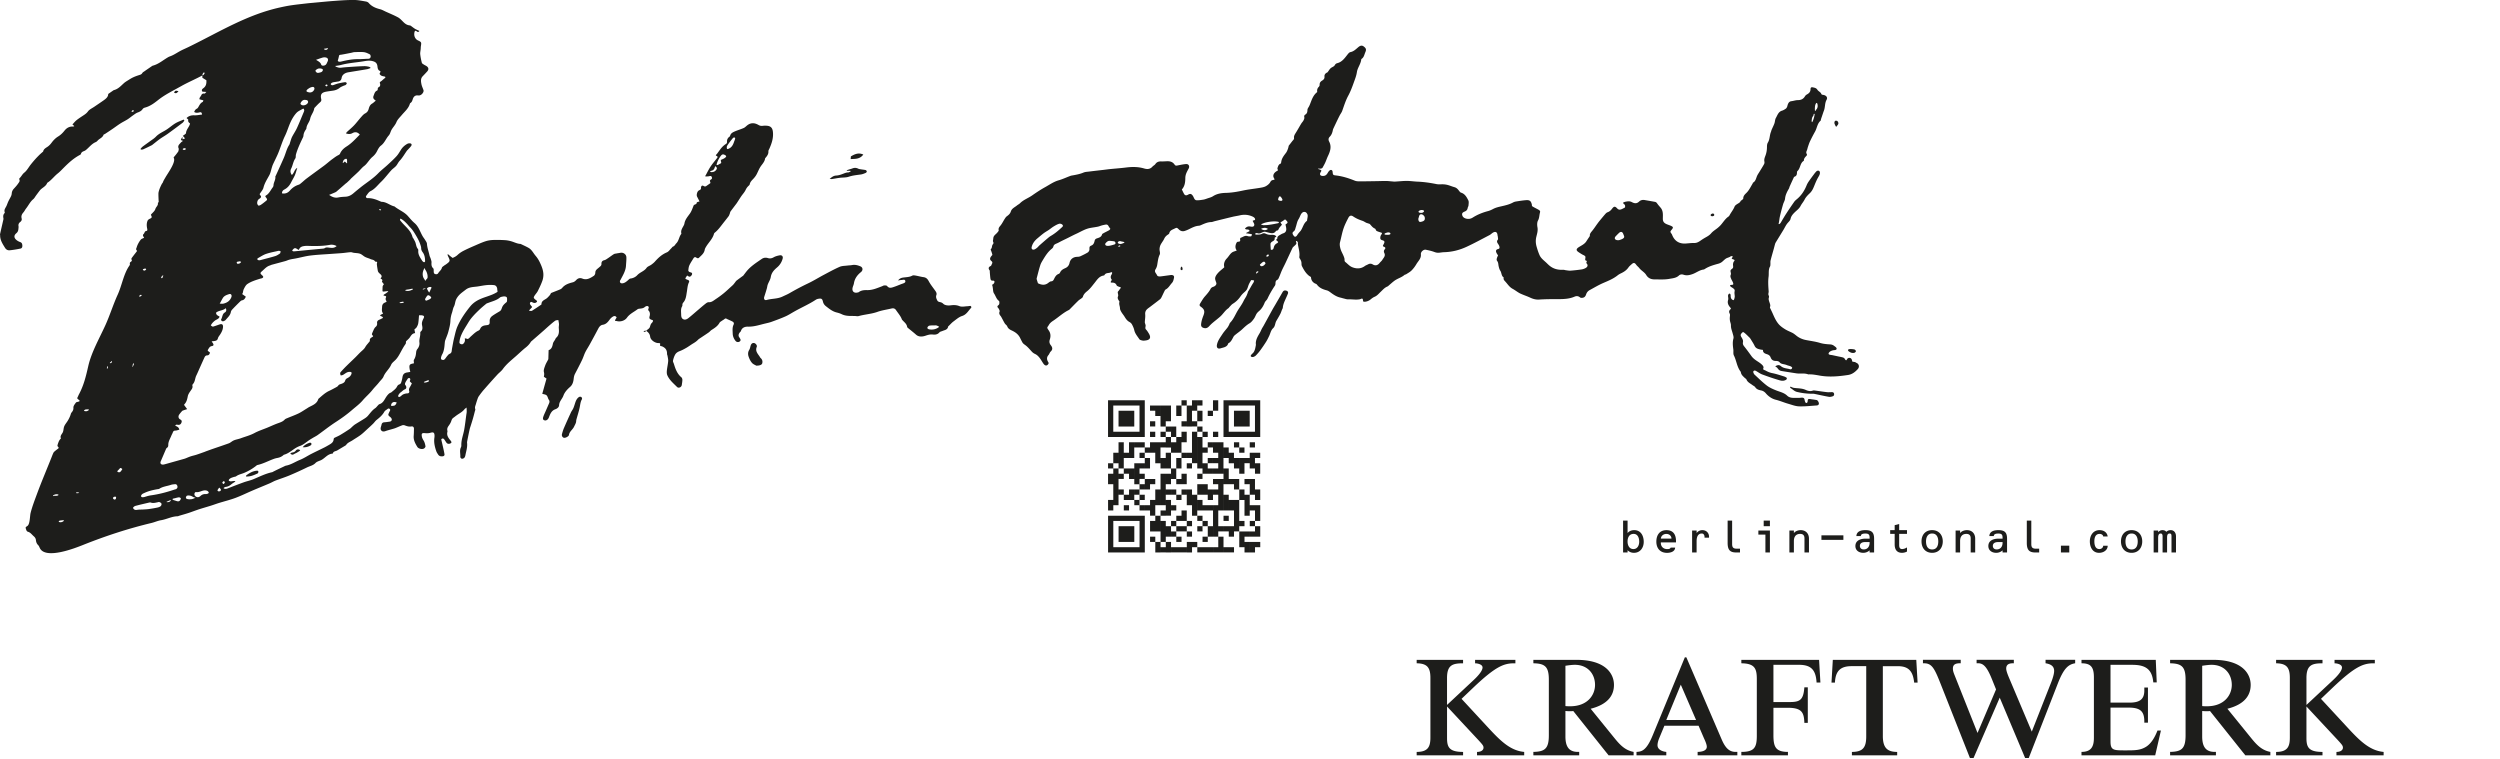 <?xml version="1.0" encoding="UTF-8"?> <svg xmlns="http://www.w3.org/2000/svg" xml:space="preserve" style="fill-rule:evenodd;clip-rule:evenodd;stroke-linejoin:round;stroke-miterlimit:2" viewBox="0 0 1150 349"><path d="M831.06 506.75c-.29-.03-.59.09-.88.1-1.29.03-2.73.42-3.83-.03-1.45-.59-2.76-.55-4.19-.37-.58.08-1.21.07-1.79-.04-.5-.1-1.08-.29-1.43-.64-.49-.49-1.01-.73-1.68-.84-.39-.06-.91-.31-1.07-.63-.39-.78-.84-1.59-.48-2.56.32-.85-.16-1.51-.63-2.17-.99-1.4-2.09-2.74-2.88-4.24-.58-1.09-1.24-1.7-2.45-1.86-1.17-.16-2.32-.5-3.49-.7-.53-.09-1.18-.22-1.6 0-1.15.63-2.36.68-3.6.82-.99.11-2.07.21-2.98 1.42.72-.1 1.14-.22 1.56-.22.64 0 1.6-.47 1.79.45.17.78-.71 1.03-1.39 1.27-1.31.47-2.57 1.04-3.88 1.47-1.07.36-2.19.79-3.12-.43-.21-.27-.89-.28-1.34-.25-.38.02-.73.29-1.11.42-2.18.81-4.3 1.78-6.74 1.72-1.31-.03-2.7.06-3.85.94-.15.11-.38.12-.57.17-1.57.38-2.58-.53-2.28-2.1.14-.73.53-1.41.64-2.14.35-2.19 1.54-3.8 3.22-5.15 1.03-.83.94-2.16-.26-2.66-1.18-.49-2.44-.85-3.78-.59-.67.14-1.38.13-2.07.22-1.23.17-2.55.12-3.65.59-2.49 1.09-4.89 2.41-7.3 3.69-2.45 1.3-4.81 2.78-7.31 3.96a116.26 116.26 0 0 0-8.41 4.44c-1.07.62-2.23 1.09-3.34 1.62-2.29 1.09-4.87.86-7.25 1.55-.96.28-1.41-.5-1.09-1.48.41-1.26.8-2.52 1.17-3.79.18-.61.22-1.27.44-1.85.43-1.15 1.19-2.24 1.38-3.42.32-2 1.5-3.25 2.93-4.46a7.855 7.855 0 0 0 2.55-4.09c.24-.94-.37-1.63-1.33-1.46-.97.17-1.97.43-2.81.91-.91.52-1.72.65-2.69.36-1-.31-1.97-.18-2.84.43-1.22.85-2.47 1.66-3.65 2.57-.9.69-1.78 1.43-2.56 2.26-.83.88-1.52 1.88-2.27 2.83-.06.07-.16.12-.24.17-.95.7-1.91 1.39-2.84 2.11-.27.21-.44.52-.66.8-.29.37-.56.76-.88 1.1-.34.36-.72.67-1.08 1-1.06.96-2.09 1.96-3.2 2.86a46.9 46.9 0 0 1-3.8 2.79c-.97.64-1.86 1.49-3.21 1.39-.43-.03-.94.29-1.31.58-1.13.88-2.21 1.82-3.3 2.75-1.55 1.31-3.07 2.68-4.66 3.94-.65.52-1.5.96-2.35.58-.87-.39-1.01-1.26-1.02-2.16-.02-1.33-.28-2.67.5-3.91.12-.18.01-.49.07-.73.06-.27.12-.6.3-.79 1.33-1.4 1.45-3.27 1.74-4.99.26-1.5.3-3.03.97-4.43.29-.61 0-.91-.56-1.12-.23-.09-.95-.34-1.05-.57-.11-.25.22-.55.34-.74.15-.25.29-.76.68-.59.23.1.38.34.64.41.26.07.51 0 .72-.16.32-.25.66-.68.68-1.06.06-.74-.66-.69-1.15-.9-.26-.11-.62-.47-.59-.68.08-.81.15-1.67.48-2.39.51-1.12 1.23-2.15 1.86-3.2.33-.54.76-.78 1.36-.35.39.27.83.44 1.22.04 1.08-1.08 2.35-2 2.63-3.68.09-.52.4-1.02.68-1.48 1.19-1.95 2.97-3.54 3.58-5.85.05-.18.18-.37.33-.49 1.29-1.02 2.29-2.31 3.28-3.6 1.02-1.34 2.1-2.64 3.11-3.99.26-.34.38-.79.54-1.19.13-.32.15-.71.34-.98.74-1.04 1.53-2.04 2.29-3.06.21-.28.43-.54.62-.83.68-1.03 1.33-2.09 2.02-3.11.67-.98 1.52-1.86 2.02-2.92.33-.71.72-1.27 1.25-1.79.25-.24.59-.5.64-.8.2-1.11 1.01-1.84 1.68-2.56.7-.74 1.26-1.52 1.69-2.42.48-.98.89-2 1.46-2.92.8-1.3 2.02-2.35 2.24-3.98.02-.17.22-.32.35-.47.66-.82 1.25-1.63 1.17-2.8-.03-.45.32-.93.51-1.38 1.06-2.42 1.86-4.89 1.56-7.6-.18-1.73-.94-2.63-2.65-2.8-.69-.07-1.4-.06-2.09.03-.73.1-1.31-.06-1.97-.44-1.67-.96-3.38-1.09-5.02.15-.57.43-1.07 1.01-1.7 1.29-1.35.6-2.79 1-4.14 1.59-.9.39-1.82.85-2.11 1.97a.85.85 0 0 1-.34.47c-.61.43-1 1.05-1.08 1.79-.04.34.04.69-.07 1.02-.13.38-.4.48-.71.68-.34.23-.66.49-.97.77-.6.55-1.11 1.18-1.59 1.84-.45.6-.87 1.21-1.32 1.81-.13.17-.56.45-.47.67.08.2.45.24.6.39.24.23.21.49.01.74-1.01 1.33-2.12 2.59-3.04 3.97-.53.8-.99 1.64-1.44 2.49-.23.43-.45.87-.68 1.3-.08.16-.41.54-.28.73.09.13.44.05.57.05.34 0 .68 0 1.01-.08.31-.06.81-.23 1.1-.02.26.2.39.65.35.96-.05.4-.5.53-.76.8-.36.37-.09.64.01 1.09.07.31.01.34-.25.53-.51.37-1.03.73-1.55 1.09-.38.26-.72.36-1.22.06-.68-.42-1.1-.18-1.27.56-.09.42.11.73-.25 1.03-.25.21-.57.31-.84.49-.7.46-1.1 2.05-.72 2.78.38.73.75 1.47 1.12 2.2-.52.2-1.25.33-1.26.51-.06 1.02-1.08.77-1.42 1.31-.53 1.3-.97 2.69-1.77 3.81-1.03 1.44-2.2 2.74-2.5 4.57-.04.24-.13.48-.24.71-.58 1.23-1.56 2.33-1.16 3.86.02.08-.04.2-.1.27-.99 1.28-1.02 3.04-2.24 4.26-.49.48-.71 1.2-1.49 1.48-.32.12-.53.54-.81.8-.67.64-1.23 1.53-2.03 1.86-2.23.93-3.92 2.47-5.48 4.23-.49.55-1.08 1.01-1.68 1.45-.71.51-1.71.79-2.18 1.46-1.1 1.57-3.03 1.98-4.28 3.36-.71.78-1.86 1.4-3.12 1.54-.42.04-.81.5-1.18.82-.76.66-1.52 1.29-2.58 1.39-.77.07-1.23-.42-1.06-1.16.05-.18.2-.34.29-.51 1.06-2.07 2.34-4.06 2.47-6.48.07-1.29.23-2.57.18-3.86-.06-1.38-1.42-2.3-2.75-2.04-.59.12-1.18.18-1.76.3-.43.08-.92.11-1.28.33-.93.58-1.78 1.26-2.69 1.86-.53.35-1.08.78-1.67.91-.98.22-1.36.83-1.32 1.69.03.61-.27.92-.65 1.25-.34.3-.67.59-1.02.87-.63.51-1.15 1.01-1.15 1.95 0 .49-.3 1.18-.69 1.43-1.58 1.04-3.22 2.08-5.25 1.28-1.19-.47-2.1-.16-2.94.76-.38.42-.93.81-1.47.94-1.85.47-3.62 1.03-4.89 2.58-.24.29-.61.54-.97.69-.81.34-1.62.66-2.43.98-.42.16-.83.33-1.25.49-.36.14-.54.19-.67.56-.08.22-.24.43-.38.62-.33.42-.72.79-1.09 1.17-.94.97-2.79 1.18-2.74 3.05 0 .09-.2.21-.32.29-.71.47-1.42.95-2.14 1.43-.36.23-.72.47-1.08.7-.33.21-.66.5-1.04.6-.11.03-1.11-.01-1.1-.12 0-.35 1.52-1.55 1.37-1.73-.26-.32-.42-.51-.58-.7-.34-.41-.61-.88-.25-1.35.36-.45.8-.12 1.21.07.36.16.76.25 1.15.12.24-.08.64-.33.73-.57.15-.37-.54-.74-.78-.94-.85-.73-.9-.93-.29-1.87.46-.71 1.07-1.32 1.44-2.06.79-1.59 1.58-3.21 2.15-4.88.35-1.05.48-2.24.38-3.34-.17-1.81-.9-3.5-1.68-5.12-.49-1.01-1.11-1.98-1.84-2.83-1.06-1.23-1.75-2.8-3.21-3.65-1.18-.68-2.44-1.22-3.66-1.82a.365.365 0 0 0-.15-.03c-1.51-.07-2.84-.82-4.26-1.22-.94-.27-1.93-.46-2.91-.51-1.78-.1-3.58-.15-5.36-.08-1.18.05-2.39.23-3.5.59-1.65.54-3.23 1.26-4.82 1.95-1.77.77-3.54 1.53-5.25 2.41-1 .51-1.98 1.15-2.79 1.92-.71.67-1.5 1.06-2.29 1.39-.47-.36-.87-.65-1.25-.95-.23-.19-1.24-1.3-1.04-.37.04.19.1.38.19.55 1.06 2.17 1.03 2.29-.92 3.72-.28.2-.6.35-.87.57-.38.31-.96.61-1.05 1.01-.25 1.05-1.16 1.59-1.66 2.43-.32.54-.85.65-1.44.46-.61-.19-.63-.68-.66-1.2-.03-.48.06-1.16-.21-1.41-.85-.79-.87-1.68-.8-2.72.04-.56-.21-1.16-.37-1.73-.16-.52-.45-1-.56-1.52-.38-1.79-1.05-3.51-1.17-5.36-.04-.59-.49-1.17-.82-1.71-.35-.6-.8-1.14-1.15-1.73-1.2-2.07-1.83-4.45-3.77-6.1-1.12-.95-2.06-2.12-3.05-3.23-1.72-1.92-4.2-2.78-6.14-4.39-2.08-.46-3.73-2.13-5.98-2.12-.09 0-.19-.06-.28-.1-1.96-.87-3.93-1.68-6.15-1.59-.57.02-.93-.64-.61-1.05.6-.78 1.16-1.77 1.98-2.17 2.05-1 3.32-2.8 4.87-4.29 1.71-1.63 3.11-3.57 4.7-5.32.66-.72 1.54-1.25 2.18-1.98.64-.73.99-1.66 1.7-2.42 1.27-1.36 2.21-3.04 3.29-4.58.14-.2.33-.35.5-.53.49-.55 1.03-1.05 1.45-1.65.46-.64.18-1.18-.6-1.23-.37-.02-.8.04-1.13.22-1.18.66-2.19 1.53-2.93 2.71-.66 1.04-1.27 2.14-2.1 3.04-1.3 1.42-2.73 2.71-4.14 4.01-1.39 1.28-2.91 2.43-4.22 3.78-2.39 2.48-5.32 4.27-7.99 6.39-1.14.91-2.28 1.84-3.39 2.79-1.1.96-2.27 1.55-3.74 1.62-1.09.05-2.19.12-3.27.34-1.53.31-2.78-.17-4.21-1.18.92-.38 1.64-.67 2.35-.98.36-.16.74-.3 1.03-.55 1.39-1.18 2.75-2.39 4.13-3.59.22-.19.48-.35.7-.55.47-.43.93-.87 1.39-1.31.21-.21.38-.46.59-.65 1.09-1.01 2.2-2 3.28-3.04.89-.86 1.65-1.88 2.63-2.61.66-.49 1.13-1.07 1.62-1.69.71-.88 1.38-1.83 2.24-2.54.9-.76 1.58-1.6 2.1-2.65.46-.92 1-1.94 1.79-2.52 1.66-1.23 2.27-3.18 3.57-4.64.6-.68.77-1.54 1.14-2.32.65-1.34 1.82-2.36 2.41-3.84.49-1.22 1.58-2.21 2.46-3.26 1.37-1.64 3.11-3.03 3.73-5.22.04-.13.16-.26.28-.34.59-.38.8-.98.99-1.6.39-1.29 1.13-2.07 2.61-1.84.24.04.5 0 .74-.08.98-.28 1.89-1.59 1.63-2.36-.31-.92-.77-1.82-.95-2.77-.24-1.25-.45-2.57.6-3.64.68-.71 1.36-1.42 2.02-2.15.84-.93.75-1.81-.27-2.5-.37-.25-.8-.41-1.17-.66-.36-.25-.89-.51-.98-.85-.34-1.28-.61-2.59-.75-3.91-.08-.81.14-1.65.21-2.49.04-.44.02-.89.1-1.33.28-1.72.23-1.84-1.4-2.6-.79-.37-1.34-1.13-1.56-1.96-.11-.43-.14-.88-.08-1.31.04-.32.09-.8.34-1.04.37-.35.84.33 1.21.42.28.07.47-.08.66-.26.23-.22-.02-.26-.24-.36-.2-.09-.4-.19-.61-.28-.37-.17-.74-.35-1.09-.56-.67-.41-1.27-.93-1.92-1.38-.16-.11-.37-.15-.57-.17-1.15-.13-2.02-.75-2.82-1.55-.77-.76-1.52-1.62-2.45-2.13-1.82-.99-3.76-1.77-5.66-2.64-.85-.38-1.67-.88-2.56-1.1-2.02-.51-3.85-1.25-5.25-2.88-.29-.34-.82-.59-1.28-.67-1.81-.3-3.63-.7-5.46-.71-2.93-.02-5.87.19-8.79.4-3.42.25-6.82.6-10.24.91-.84.08-1.69.14-2.52.24-2.46.29-4.92.54-7.37.9-1.77.26-3.52.62-5.26 1.01-14.91 3.31-27.39 10.99-40.8 17.6-.54.26-1.06.53-1.6.78-1.2.58-2.44 1.08-3.59 1.73-1.52.84-2.95 1.84-4.61 2.4-.37.13-.72.32-1.06.53-2.2 1.32-4.18 3.04-6.74 3.71-.23.06-.43.23-.64.37-1.06.73-2.13 1.45-3.18 2.2-.37.25-.82.48-1.02.84-.38.67-.98.77-1.6.97-.89.29-1.78.61-2.63 1.01-.76.36-1.48.81-2.19 1.26-.71.45-1.45.87-2.07 1.43-1.38 1.25-2.61 2.67-4.53 3.16-.23.06-.43.24-.64.38-.64.44-1.28.89-2.02 1.41 0 1.33-1 2.15-2.06 2.9-1.45 1.03-2.94 2.01-4.41 3.02-.98.67-2.19 1.19-2.85 2.1-.56.77-1.21 1.25-1.94 1.73-1.11.74-2.24 1.45-3.28 2.28-.72.57-1.29 1.32-1.93 1.99.38.32.62.52.86.73-.14.11-.17.15-.21.16-.14.03-.29.07-.44.06-1.61-.05-2.84.63-3.84 1.89-.84 1.06-1.78 2-2.99 2.73-1.11.68-2.11 1.69-2.89 2.74-.51.7-1.03 1.28-1.71 1.79-.86.64-1.95 1.06-2.23 2.29-.04.16-.26.28-.41.41-.42.38-.87.75-1.28 1.15-.63.63-1.26 1.26-1.85 1.92-.75.84-1.48 1.7-2.18 2.58-.98 1.24-1.75 2.75-2.95 3.7-.96.75-1.36 1.81-2.19 2.57-.12.11-.19.42-.12.54.43.8-.15 1.37-.51 1.9-.57.85-1.28 1.62-1.98 2.38-.6.64-.93 1.36-.99 2.24-.03.43-.16.86-.34 1.25-.38.8-.85 1.56-1.22 2.36-.32.67-.54 1.38-.84 2.05-.43.96-1.29 1.8-.8 3.01.04.1-.07.29-.16.4-.64.69-.62 1.49-.46 2.35.06.32-.06.67-.14 1.01-.47 2.1-.96 4.19-1.43 6.28-.03.14.05.3.05.44-.04 2.26 1.14 4.03 2.27 5.84.52.83 1.27 1.19 2.12 1.11 1.67-.17 3.34-.45 4.99-.79.75-.16.9-.85.83-1.56-.07-.69-.27-1.2-1.04-1.45-.63-.22-1.26-.58-1.76-1.02-1.1-.97-1.11-2.07.04-3.02.7-.58.91-1.26.97-2.07.03-.4.11-.81.04-1.19-.15-.84.16-1.45.81-1.94.53-.4.79-.97.63-1.58-.3-1.15.08-1.99.82-2.82.48-.54.78-1.24 1.23-1.81 1.11-1.4 1.85-3.07 3.26-4.24.56-.46.91-1.18 1.35-1.77.56-.75 1.11-1.51 1.69-2.25 1-1.27 2.75-1.78 3.38-3.43.04-.12.21-.2.34-.29 1.73-1.15 2.95-2.87 4.58-4.15 1-.79 1.87-1.75 2.78-2.66 2.25-2.25 4.59-4.39 7.45-5.87.17-.08.35-.26.39-.41.19-.8.81-1.09 1.48-1.34.61-.23 1.04-.65 1.52-1.1 1.19-1.1 2.26-2.38 3.84-3.02.3-.12.58-.38.81-.64.85-.97 2.29-1.34 2.76-2.72.06-.17.42-.23.63-.36 1.16-.76 2.31-1.52 3.45-2.3 1.22-.83 2.4-1.73 3.64-2.52 1.08-.69 2.25-1.24 3.34-1.93.84-.53 1.59-1.19 2.4-1.75.72-.5 1.43-1.09 2.25-1.39.93-.34 1.7-.73 2.26-1.57.2-.3.61-.56.97-.65 2.42-.62 4.34-2.06 6.25-3.58 3.21-2.53 7.01-4.34 10.55-6.34 3.18-1.8 6.54-3.18 9.71-4.92v1.09c.69.43 1.27.79 1.84 1.14.1 1.49-.13 2.75-1.38 3.65-.55.39-.98.88-.45 1.6.52.04 1.02.07 1.84.13-.45.43-.67.79-.83.76-.76-.13-1.25.11-1.55.81-.26.6-.93 1.04-.8 1.83.61.16 1.17.3 1.81.46-.15.34-.2.68-.36.76-.72.32-1.14.9-1.52 1.54-.34.55-.63 1.29-1.14 1.54-.72.35-.96.89-1.24 1.51.82.55 1.68.39 2.48.18.87-.21 1.04.23 1.15 1.02-1.19.13-2.37.39-3.53.34-1.44-.06-2.64.31-3.6 1.26.28.29.84.66.79.86-.23.88.38 1.26.82 1.67-.36 1.63-1.77 2.72-1.86 4.4-.01.22-.36.44-.58.63-.26.21-.55.39-.89.62.36.42.67.76 1.05 1.2-.03-.03-.61.21-.68.23-.12.04-.5.25-.54.03-.01-.06.01-.13.03-.19.05-.17.04-.36.04-.54 0-.01 0-.03-.01-.04h-.03c-.13 0-.24.11-.31.23-.19.29-.3.62-.41.94 0 .02-.01.03 0 .05 0 .02.02.03.03.04.09.07.2.1.31.13.11.02.22.04.32.1.32.2.04.35-.15.48-.2.14-.41.27-.56.46-.64.76-1.59 1.39-1 2.68.17.38-.18 1.42-.18 1.42s-.73 1.01-1.13 1.5c-.2.25-.41.5-.61.74-.12.15-.3.28-.36.47-.06.19.13.39.17.58.51 2.16-2.99 6.85-3.99 8.65-.41.73-.87 1.4-1.14 2.19-.1.3-.4.57-.55.87-.22.44-.44.88-.64 1.33-.36.82-.67 1.67-.84 2.56-.12.62.08 4.34.09 4.33-.13.18-.41.37-.38.51.19 1.13-.87 1.72-1.15 2.69-.16.55-.54 1.01-.92 1.42-.21.22-.43.44-.64.66-.14.14-.29.27-.41.44-.14.19-.03.31.06.51.09.21.22.45.22.69-.01.46-.68.69-1.01.86-.34.18-.72.45-.86.77-.54 1.19-.47 2.5-.21 3.71.13.57.08.99-.32 1.04-.94.1-.84 1.01-1.33 1.44-.68.59.01 1.21.24 1.72-.58.3-1.18.43-1.49.81-.56.65-1.01 1.42-1.4 2.2-.19.37-.33.76-.46 1.15l-.21.63c-.04.13-.14.26-.15.4-.01.12.04.17.11.27.13.19.32.47.26.72-.04.16-.24.32-.33.45l-.42.54c-.54.69-1.07 1.39-1.59 2.09-.13.17-.23.53-.14.67.35.53.11.84-.3 1.12-.37.24-.55.5-.43.99.06.24-.09.59-.25.82-2.6 3.66-3.42 9.03-5.32 13.22-2.1 4.59-3.59 9.46-5.65 14.02-2.74 6.07-6.46 12.44-7.93 18.95-1.07 4.72-2.08 8.86-4.27 12.95-.16.29-.29.6-.41.9-.15.37-.56.84-.24 1.17.24.25.55.41.79.67.36.39.07.49-.35.64-.4.14-.98.15-1.19.43-.51.7-1.21 1.55-1.16 2.3.06.99-.28 1.59-.83 2.24-.18.21-.31.49-.38.76-.31 1.06-.79 2.04-1.35 2.98-.53.89-1.25 1.68-1.65 2.61-.38.87-.28 1.94-.68 2.79-.43.91-1.36 1.6-.86 2.78.01.03-.04.09-.07.12-.49.45-.82 1.03-1.05 1.65-.18.48-.37.97-.46 1.49-.08.46.27.48.46.85.18.36.01.47-.27.68-.58.44-1.17.88-1.71 1.38-.3.27-.45.71-.63 1.09-.25.58-.46 1.18-.7 1.77-2.07 5.2-4.5 10.92-6.52 16.38-1.07 2.9-2.21 5.84-2.98 8.83-.37 1.44-.27 4.86-1.31 5.9-.24.24-.56.37-.8.61-.3.31-.17.5-.06.86.18.57.32 1.18.96 1.36 1.18.34 1.79 1.33 2.64 2.05.55.46.93 1.04 1 1.76.09.93.39 1.71 1.08 2.38.3.3.48.75.66 1.16 2.48 5.68 16.53.06 19.9-1.28 10.33-4.12 20.72-7.54 31.5-10.12 1.49-.36 2.94-1.03 4.4-1.27 2.61-.42 4.98-1.78 7.66-1.82.24 0 .47-.16.71-.23.8-.24 1.61-.47 2.42-.71.76-.23 1.52-.45 2.27-.71 1.55-.53 3.08-1.12 4.64-1.62 1.79-.58 3.61-1.08 5.4-1.65 1.18-.37 2.34-.81 3.52-1.18 2.56-.79 5.17-1.43 7.67-2.36 2.68-1 5.26-2.29 7.89-3.41 2.59-1.11 5.21-2.16 7.8-3.27.91-.39 1.77-.91 2.69-1.27 2.12-.82 4.3-1.49 6.4-2.37 2.74-1.15 5.45-2.39 8.11-3.69 1.31-.64 2.8-.88 3.9-2.04.57-.6 1.52-.87 2.34-1.21 1.91-.81 3.1-2.89 5.37-3.08.09 0 .24-.07.26-.13.29-1.02 1.32-.94 2.01-1.35 1.27-.76 2.54-1.51 3.8-2.27.12-.08.25-.18.33-.3.69-1.05 1.88-1.41 2.86-2.06 1.27-.84 2.6-1.6 3.82-2.51 1.06-.8 2.01-1.74 2.99-2.64.92-.83 1.84-1.67 2.73-2.54.56-.55.99-1.25 1.6-1.72 1.38-1.08 2.67-2.21 3.55-3.77.23-.41.68-.71 1.09-.98.38-.26.81-.76 1.32-.35.6.49.07 1.01-.13 1.47-.66 1.44-.67 1.41.56 2.41.3.24.58.7.58 1.06 0 .52-.42.88-.99.95-.79.1-1.57.25-2.37.29-.76.04-1.21.36-1.35 1.11-.07.34-.19.67-.29 1.01-.2.66-.23 1.33.32 1.8.54.47 1.17.36 1.83.12 1.02-.37 2.09-.62 3.13-.93.48-.14.96-.26 1.42-.45 1.06-.42 2.09-.91 3.16-1.29.33-.12.8-.07 1.13.06.98.39 1.94.67 3.04.49.79-.13 1.19.38 1.17 1.16-.03 1.04-.03 2.08-.12 3.12-.17 1.95.7 3.56 1.66 5.12.54.88 2.23 1.26 3.09.74.33-.2.73-.72.67-1.03-.16-.91-.39-1.87-.87-2.63-.37-.6-.68-1.14-.8-1.86-.24-1.35.06-1.67 1.39-1.54.82.08 1.71.08 2.49-.15 1.43-.42 1.91-.16 1.95 1.33 0 .3-.01.6-.06.89-.33 2.17.17 4.24.87 6.26.19.55.55 1.06.88 1.56.51.76 1.3.87 2.13.75.5-.07.84-.4.76-.92-.14-.92-.35-1.83-.55-2.74-.31-1.38-.64-2.76-.95-4.13.61-.63 1.08-.42 1.49.17.31.45.59.92.91 1.36.37.49.91.63 1.48.48.31-.09.71-.3.8-.55.08-.22-.16-.63-.36-.87-.99-1.18-1.92-2.36-1.47-4.06.05-.18 0-.4-.04-.6-.16-.78.08-1.42.54-2.07.49-.68.98-1.41 1.24-2.19.21-.64.41-1.19.98-1.58.52-.35 1-.77 1.52-1.14 1.25-.89 2.66-1.57 3.64-2.83.17-.21.43-.36.92-.75.04.85.09 1.41.07 1.97-.02.49-.13.98-.2 1.47-.3 2.21-.55 4.43-.93 6.62-.42 2.47-1.45 4.83-1.34 7.41.01.29-.07.6-.2.86-.71 1.43-.17 2.94-.28 4.4-.02.27.41.77.69.82.36.06.87-.15 1.13-.41.29-.3.45-.77.53-1.2.35-1.88.99-3.72.77-5.68-.04-.34.04-.69.1-1.03.35-1.75.69-3.5 1.09-5.25.17-.75.46-1.47.68-2.22.29-.93.58-1.85.85-2.79.3-1.04.56-2.09.83-3.14.1-.38.33-.82.21-1.13-.3-.8.05-1.46.26-2.16.22-.76.45-1.52.71-2.27.18-.51.35-1.03.66-1.46.74-1.05 1.51-2.08 2.36-3.04 2.02-2.32 4.07-4.61 6.15-6.88.8-.88 1.82-1.59 2.51-2.54 1.81-2.52 4.26-4.36 6.53-6.4 1.32-1.18 2.6-2.42 3.99-3.52.94-.74 1.75-1.56 2.36-2.59.15-.25.42-.42.64-.62.85-.75 1.71-1.49 2.56-2.23.93-.81 1.86-1.62 2.79-2.44 1-.89 1.98-1.8 3-2.67.75-.64 1.5-1.3 2.32-1.85.32-.22.82-.18 1.38-.29.12.73.26 1.3.29 1.87.03.59-.13 1.19-.09 1.77.09 1.28.23 2.49-.51 3.73-.31.52-.84.86-.98 1.22-.32.83-1.04 1.43-1.22 2.32-.25 1.28-.59 2.52-1.97 2.96-.04 1.42-.08 2.72-.12 4.03 0 .1-.04.2-.09.29-.46.92-1.03 1.8-1.37 2.76-.34.96-.81 2.08-.58 2.96.2.77.14 1.4-.03 2.18.42.29.83.58 1.23.85-.69 2.46-1.32 4.71-1.96 7 .71.23 1.5.28 1.96.69.47.42.61 1.2.9 1.82.02.04.04.09.08.12.44.51.47 1.09.22 1.68-.53 1.23-1.07 2.45-1.6 3.68-.38.86-.8 1.7-1.09 2.59-.17.54-.33 1.26.39 1.57.65.28 1.28.03 1.74-.51.21-.25.38-.57.49-.88.59-1.52 1.15-3.01 2.91-3.64.85-.3 1.71-.94 1.75-1.89.07-1.75 1.43-2.85 1.98-4.38.55-1.55 1.78-2.91 3.08-4.03 1.15-.99 1.5-2.4 1.64-3.7.09-.86.25-1.6.63-2.34.56-1.08 1.14-2.16 1.69-3.26.58-1.14 1.17-2.28 1.7-3.44.48-1.06.81-2.19 1.33-3.23.59-1.19 1.35-2.3 1.99-3.47 1.36-2.47 2.71-4.95 4.02-7.45.45-.85 1.1-1.54 1.98-1.67 1.57-.24 2.39-1.27 3.23-2.41.37-.51.86-.97 1.39-1.31.62-.4 1.3-.5 1.8.35-.15.28-.34.54-.49.82-.09.15-.26.43-.22.61.05.3.39.13.63.2.26.07.53.12.8.15.53.05 1.06.02 1.57-.1.98-.23 1.89-.78 2.48-1.61 1.24-1.73 3.19-2.59 4.83-3.83.33-.25.85-.27 1.29-.32.73-.09 1.41-.16 2.04-.7.45-.38 1.23-.76 1.74-.18.2.23.04.68-.03.92-.04.16-.11.33-.12.5-.02.23.05.23.2.39.63.65.71 1.67.47 2.5-.34 1.18-.03 1.43 1.27 1.85.62.2 0 1.07-.25 1.29-.58.54-.69 1.23-.93 1.93-.13.37-.43.65-.71.9-.14.12-.96.66-.93.83.02.11.47.37.57.46.2.18.39.38.56.59.37.48.58 1.04.65 1.63.19 1.59 2.28 3 3.92 2.96.17 0 .47 0 .61.14.21.2.02.52 0 .75-.02.25.15.43.38.48.25.06.45.07.7.19.42.2.83.44 1.18.76.73.68 1.01 1.63.97 2.62-.01.33.19.67.25 1.01.12.78.34 1.58.28 2.35-.12 1.46-.46 2.9-.61 4.35-.07.72-.06 1.53.22 2.16.95 2.19 2.8 3.7 4.44 5.35.76.76 2.07.15 2.22-.92.1-.78.26-1.56.26-2.35 0-.39-.18-.92-.47-1.16-1.93-1.61-2.72-3.83-3.41-6.11-.16-.52-.53-1.08-.43-1.55.19-.96.52-1.92.99-2.77.43-.77 1.19-1.27 2.08-1.6 1.1-.41 2.15-.99 3.17-1.58 1.07-.63 2.06-1.39 3.13-2.02.76-.46 1.48-.94 2.1-1.59.41-.42.95-.72 1.44-1.05 1.19-.8 2.4-1.58 3.58-2.41.44-.31.77-.79 1.23-1.08 1.44-.89 2.85-1.8 3.7-3.35.16-.28.49-.49.77-.68.38-.26.77-.51 1.16-.75.25-.16.51-.46.82-.51.29-.05.68.25.95.37.77.33 1.54.67 2.28 1.06.51.27.78.79.47 1.4-.65 1.32-.45 2.73-.41 4.1.03 1.27.53 2.43 1.34 3.42.46.56 1.31.65 1.89.22.67-.49.32-1.05.02-1.58-.05-.09-.12-.16-.17-.24-.59-.75-.42-1.48.07-2.2.2-.28.54-.5.64-.81.51-1.67 2.03-2.02 3.31-1.99 2.77.07 5.29-.83 7.89-1.44.96-.23 1.94-.43 2.86-.77 2.15-.78 4.29-1.56 6.37-2.48 1.39-.61 2.68-1.45 4-2.2 3.31-1.89 6.83-3.38 10.02-5.49.36-.24.82-.38 1.25-.45 1.33-.21 1.71 0 2.02 1.34.21.89.69 1.56 1.36 2.08 1.52 1.19 3 2.42 4.96 2.89.81.2 1.64.46 2.39.83 1.23.6 2.59.74 3.93.77.66.01 1.32 0 1.98.02.43.01.85.09 1.28.1.42 0 .75-.13 1.15-.23.89-.22 1.8-.39 2.71-.55 1.78-.31 3.58-.6 5.29-1.21 2.09-.75 4.34-1.05 6.52-1.57.88-.22 1.57.02 2.07.78.92 1.39 2.08 2.63 2.67 4.24.08.21.3.38.46.56.78.85 1.76 1.57 1.95 2.83.03.18.17.38.31.49 1.25 1.05 2.55 2.03 3.76 3.12.95.85 2.02.98 3.19.81.44-.06.87-.19 1.29-.33 1.09-.37 2.14-.67 3.34-.51 1.07.13 2.17-.03 2.99-1.01.28-.34.87-.41 1.32-.61 1.05-.46 2.4-.52 2.66-2.03.02-.12.19-.23.3-.33.71-.68 1.36-1.44 2.14-2.02 1.26-.93 2.52-2.07 3.97-2.53 2.05-.64 2.84-2.37 4.12-3.69.35-.37.05-.92-.47-.97l-.09.06Zm-111.49-73.89c.8-1.16 1.65-2.29 2.56-3.37.27-.32 1.1-.4 1.02.18-.07.56-.39 1.21-.57 1.75-.4 1.17-.98 2.26-2.12 2.83-.25.12-.69.4-.96.26-.2-.1-.2-.63-.2-.83 0-.3.12-.58.29-.83l-.02.01Zm-3.24 5.13c.3-.42.69-.96 1.25-.98.26-.01.51.1.74.21.32.17.91.49.62.92-.19.28-.64.59-.93.76-.24.13-.49.24-.73.35-.17.08-.59.2-.68.38-.17.32.21.88.13 1.24-.06.28-.33.33-.57.45-.3.15-1.18.8-1.46.54-.21-.2 0-.5.07-.74.11-.37.25-.74.41-1.1.31-.71.71-1.39 1.15-2.03Zm-4.68 6.87c.12-.2.8-.39.91-.42.48-.16.81-.5 1.02-.95.11-.23.18-.47.26-.71.14-.44.29-.33.58-.03.35.35.42.79.14 1.21-.32.48-.77.91-1.34 1.07-.42.12-1.13.25-1.51 0-.08-.05-.09-.11-.06-.16v-.01Zm-265.53-27.51c-.18.06-.36.12-.51.16-.1-.1-.06-.26 0-.39.09-.2.24-.4.46-.42.24-.03.45.16.57.34-.12.14-.32.23-.53.31h.01Zm32.45-16.89c-.05.06-.11.11-.19.12-.28.04-.32-.2-.24-.41.11-.27.27-.53.46-.75.04-.04.08-.08.13-.1.07-.02.14 0 .2.04.39.25-.01.68-.21.91-.05.06-.09.13-.15.19Zm-69.21 193.6c.02-.14.3-.32.37-.36a2.527 2.527 0 0 1 1.51-.34c.21.02.79.07.6.37-.17.26-.84.33-1.12.34-.22 0-.45-.03-.67-.03-.18 0-.4.19-.55.15-.11-.03-.14-.08-.13-.13h-.01Zm4.57 11.83c-.32.21-.71.32-1.09.33-.22 0-.86-.05-.83-.38.04-.39.96-.45 1.24-.48.28-.03.58-.1.87-.06.59.08.11.4-.18.59h-.01Zm-.92-12.2c.25.28 1.16.16 1.48.07.35-.1.93-.44.29-.56-.31-.06-.65.02-.96.05-.14.01-1.19.01-.8.44h-.01Zm8.31-.96c-.25.13-.92.16-1.11.12-.16-.03-.27-.1-.15-.28.12-.18.45-.13.62-.1.24.04.52.05.72.2-.01.03-.04.05-.08.07v-.01Zm2.35-37.79c-.09-.17.23-.39.43-.49.21-.11.44-.13.67-.13.23 0 .87-.1 1.05.06.28.27-.76.74-.99.76-.29.03-.78.03-1.05-.1-.06-.03-.1-.06-.11-.1Zm10.73-19.41c-.11.09-.24-.02-.25-.16-.02-.13.09-.32.12-.45.03-.16.01-.37.09-.51.42.19.29.78.09 1.07-.01.02-.03.04-.04.05h-.01Zm1.12-2.57c.01-.24.42-.42.56-.58.1-.13.43-.57.42-.09 0 .31-.28.69-.59.74-.29.04-.39 0-.39-.07Zm2.09 62.82c-.23 0-.66-.45-.64-.64.04-.32.22-.54.53-.62.18-.05.72-.11.84.05.11.14 0 .73-.07.88-.13.27-.38.34-.66.33Zm1.35-12.95c-.03-.22.29-.44.48-.64.28-.3.56-.61.84-.91.09-.1.44.09.52.13.29.13.54.29.34.59-.21.33-.46.68-.74.97-.35.37-.83.33-1.25.09-.13-.08-.19-.15-.21-.23h.02Zm142.7-89.15c-.02.26-.21.47-.37.66-.11.12-.25.23-.34.37-.06.09-.08.2-.13.28-.12.18-.14.17-.31-.04-.14-.16-.21-.36-.32-.54-.15-.22-.33-.45-.43-.69-.23-.52-.34-1.08-.34-1.65 0-.57.11-1.14.31-1.67.1-.26.23-.49.31-.76.02-.06.08-.25.15-.28.15-.05.15.17.21.29.22.43.53.82.73 1.27.4.86.61 1.79.54 2.74l-.01.02Zm-1.13 5.18c-.41.18-1.07.36-1.07.32 0-.61 1.01-.45 1.39-.52-.03.06-.15.13-.32.2Zm-11.34-32.33c1.27.61 2.2 1.55 3.1 2.51.44.47.82 1 1.28 1.45 1 .98 1.75 2.11 2.47 3.32.88 1.45 1.7 2.9 2.24 4.5.2.6.44 1.23.45 1.85 0 .76.28 1.3.71 1.89.9 1.2 1.06 2.64 1.09 4.09 0 .33-.36.55-.62.42-.32-.14-.61-.45-.8-.74-.86-1.36-1.84-2.69-1.72-4.44.02-.29 0-.67-.16-.86-.72-.83-.8-1.88-1.11-2.86-.23-.7-.65-1.33-.99-1.99-.12-.22-.33-.4-.39-.63-.75-3.08-3.33-4.82-5.19-7.09-.34-.42-.82-.73-.34-1.44l-.02.02Zm5.57 32.65c-.21.16-.55.26-.76.35-.27.11-.56.19-.86.24-.48.07-1.24.1-1.67-.17-.05-.03-.1-.1-.08-.15.02-.03.05-.05.09-.06.48-.19 1.07-.22 1.58-.3.24-.04 1.72-.43 1.84-.2.04.07.01.16-.04.22-.03.03-.06.06-.1.09v-.02Zm-4.2 6.05c-.35.16-1.29.21-1.49.18-.39-.05-.36-.22-.06-.34.29-.11 1.38-.44 1.61-.19.06.06.1.15.08.23 0 .04-.06.09-.14.12Zm-10.99-43.03c.22 0 .43.09.75.17-.17.22-.28.42-.33.41-.22-.04-.42-.16-.62-.25.07-.12.14-.33.21-.33h-.01Zm-22.85 16.42c.95-.17 1.96-.05 3.12.55-1.19 1.11-2.44.84-3.54.73-.72-.08-1.33-.2-1.96.24-.23.16-.56.19-.86.22-2.28.22-4.56.42-6.84.64-1.98.19-3.96.4-5.94.57-.47.04-1.01.19-1.31-.39 1.11-1.4 1.4-1.27 2.87-.26.09-.04.24-.05.26-.11.5-1.36 1.68-1.57 2.88-1.69.64-.06 1.29-.03 1.94 0 3.13.09 6.26.06 9.37-.49l.01-.01Zm6.89-38.32s-.06.02-.09.04c-.13.09-.25.2-.35.32-.08.08-.15.18-.26.21-.12.03-.28-.08-.29-.21 0-.1.08-.17.12-.25.09-.19.13-.41.23-.6.17-.32.44-.52.78-.64.13-.04.26-.15.39-.16.18-.01.35.14.42.29.1.21.08.45.07.68 0 .22 0 .45.02.67.01.16.03.34-.05.48-.12-.05-.22-.14-.31-.23-.2-.18-.39-.36-.59-.54a.237.237 0 0 0-.09-.05v-.01Zm-2.52-48.92s.09-.07.14-.1c.27-.11.57-.1.85-.15l1.32-.24c1.06-.2 2.12-.41 3.18-.62.48-.1.96-.28 1.45-.3 1.44-.04 2.89-.15 4.31.01.95.11 1.88.56 2.75 1.01.27.14.46.78.39 1.14-.08.45-.39.88-1.03.89-1.63.04-3.26.2-4.89.18-2.46-.02-4.84.43-7.21 1-.74.17-1.45.42-1.97-.17-.07-.08.2-.84.23-.97l.24-1.01c.06-.25.06-.53.23-.7l.01.03Zm-2.47 12.38c.59-.05 1.18-.19 1.77-.26 1.04-.11 1.57-.65 1.75-1.7.2-1.17 1.03-1.9 2.09-2.3.55-.21 1.16-.29 1.74-.38 2.64-.44 5.28-.85 7.91-1.31.3-.05.58-.16.87-.27.25-.1.84-.17.62-.47-.27-.38-1.05-.46-1.47-.54-.57-.11-1.15-.12-1.72-.1-2.38.07-4.77.25-7.15.41-1.04.07-2.07.16-3.11.29-.6.08-1.2-.01-1.76-.22-.22-.08-.71-.21-.85-.41-.18-.26.16-.19.37-.23.27-.05.55-.09.82-.13.5-.08.99-.17 1.48-.3 3.43-.92 6.97-1.09 10.45-1.69 1.44-.25 2.84-.42 4.27.04 1.19.38 1.76 1.02 1.91 2.31.05.46.1.94.32 1.36.11.22.26.41.46.56.22.16.58.2.6.53.03.38-.49.68-.35 1.06.1.29.48.63.75.77.32.18.69.24 1.05.32.23.05.69.09.82.32.16.29-.53.71-.73.88-.31.28-.62.55-.93.82-.24.22-.55.36-.78.6-.29.3-.03.56.03.93.07.37.03.76-.19 1.08-.19.28-.59.35-.78.63-.17.26-.1.66-.18.95-.1.39-.44.37-.73.6-.66.53-.86 1.46-1.16 2.2-.16.4-.18.83.02 1.22.11.2.27.37.44.52.12.1.36.17.45.32.13.23-.15.34-.32.49-.39.34-.76.7-1.21.96-.96.55-1.34 1.47-1.59 2.41-.26.97-.7 1.63-1.63 2.12-.72.38-1.31 1.06-1.86 1.69-1.11 1.25-2.11 2.6-3.25 3.81-1.01 1.07-2.17 2.01-3.25 3.01-.17.16-.28.38-.5.67 1.06.39 2.06.42 2.91-.06 1.37-.78 2.45-.54 3.49.63-1.93 1.9-3.7 3.95-6.03 5.42-1.29.82-2.46 1.85-3.08 3.36-.11.28-.45.51-.73.65-.98.47-1.81 1.12-2.68 1.75-1.41 1.01-2.67 2.19-4.06 3.21-2.64 1.94-5.3 3.86-7.92 5.82-.83.62-1.57 1.35-2.37 2-.38.31-.77.69-1.22.83-1.61.51-2.94 1.4-4.04 2.66-.95 1.09-2.09 1.63-3.68 1.32 0-.97.48-1.44 1.12-1.77 1.49-.77 2.46-1.98 3.18-3.45.53-1.07 1.18-2.08 1.65-3.17.42-.99.68-2.05 1.09-3.34-1.43.83-1.41 2.4-2.5 3.28-.73-.97-.82-1.96-.32-2.92.77-1.5.9-3.23 1.9-4.66.32-.47.14-1.26.31-1.86.71-2.53 1.82-4.9 2.94-7.26.21-.44.49-.91.51-1.38.05-.99.45-1.81.96-2.61.16-.25.38-.52.4-.79.1-1.65 1.42-2.84 1.72-4.36.32-1.64 1.49-2.88 1.82-4.48.04-.19.07-.43.19-.56.81-.85 1.61-1.73 2.49-2.5.51-.44.75-.82.59-1.53-.49-2.12.13-3.01 2.3-3.41 1.08-.2 2.17-.32 3.25-.49 1.1-.18 2.08-.57 2.96-1.29.53-.43 1.21-.67 1.83-.96.26-.12.6-.16.86-.33.22-.14.63-.6.53-.88-.08-.21-.53-.45-.75-.42-1.08.14-2.16.35-3.22.61-.72.17-1.41.47-2.12.71-.34.12-.7.16-1.01-.06-.28-.2-.34-.4-.11-.66.31-.36.93-.57 1.4-.61l-.05-.01Zm-4.02 1.46c.38-.4.71-.47 1.02-.11.05.06.01.3-.07.38-.38.38-.67.21-.96-.27h.01Zm.98-17.05c.06 0 .12 0 .16.03.08.03.15.13.11.21-.04.07-.31.26-.39.32-.12.09-.27.15-.42.18-.29.05-.95-.11-1.05-.42.26-.15.62-.14.91-.19.18-.03.46-.13.68-.12v-.01Zm-2.43 4.37c.42-.12.87-.21 1.3-.17 1.3.09 1.76.87 1.18 2.02-.34.67-.51 1.48-1.48 1.73-.63.16-1.25.07-1.41-.42-.37-1.1-1.3-1.5-2.38-2.2 1.12-.39 1.95-.7 2.79-.95v-.01Zm.31 5.42c.06.12.06.27-.01.47-.32.84-1.21.89-1.97 1.06-.51.11-.9-.12-1.19-.53-.15-.21-.28-.36-.13-.6.13-.22.39-.37.6-.51.26-.17.56-.3.87-.35.4-.06.84-.03 1.22.08.29.08.52.19.61.38Zm-4.75 8.02c.74-.13 1.14.55.79 1.27-.46.94-1.34 1.43-2.38 1.22-.4-.08-1.36-.28-1.13-.82.19-.44.7-.76 1.08-1.02.49-.33 1.05-.55 1.63-.65h.01Zm-5.27 7.08c.45-.7 1.01-1.22 1.93-1.13.34.07.73.05.98.23.22.16.42.59.36.84-.24 1.05-1.89 1.77-2.88 1.31-.67-.31-.78-.64-.38-1.26l-.01.01Zm-19.23 44.41c.5-.3 1.03-.68.79-1.27-.1-.25-.71-.73-.52-1.03.63-1.02 1.46-1.88 1.7-2.87.52-2.12 1.7-3.87 2.7-5.74.59-1.1.8-2.41 1.19-3.63.15-.46.29-.93.5-1.37.7-1.53 1.47-3.03 2.15-4.57 1.22-2.79 2.02-5.78 3.36-8.51 1.02-2.1 1.64-4.34 2.61-6.43.69-1.48 1.57-2.93 2.65-4.12.82-.9 2.11-1.37 3.17-2.02.63.63.4 1.14.19 1.64-1.04 2.47-2.03 4.96-3.15 7.39-.64 1.39-1.54 2.66-2.23 4.03-.39.79-.6 1.68-.89 2.52-.12.38-.19.8-.4 1.12-1.19 1.82-1.61 3.95-2.46 5.91-.71 1.63-1.44 3.25-2.18 4.88-.51 1.12-1.02 2.24-1.53 3.35-.08.18-.25.38-.22.55.17 1.38-.78 2.52-.84 3.84-.02.33-.12.72-.32.98-.6.75-1.04 1.61-1.62 2.37-.31.4-.64.78-1.04 1.09-.24.19-.77.39-.78.73 0 .21.38.6.49.77.41.6.44.83-.19 1.33-.77.62-1.54 1.24-2.36 1.79-.33.22-.97.47-1.15.33-.33-.27-.59-.84-.55-1.26.05-.67.25-1.37.93-1.78v-.02Zm-.63 27.3c1.26-.69 2.47-1.53 3.81-1.99 1.87-.63 3.83-.99 5.76-1.42.28-.06.63.13.94.21-.11.35-.1.85-.33 1.02-.68.48-1.41.96-2.19 1.2-2.13.65-4.3 1.18-6.45 1.76-.63.17-1.26.41-1.84-.35.13-.2.19-.37.3-.42v-.01Zm-9.48 1.63c.58-.02 1.2-.47 1.79.09-.37.67-.96.84-1.61.84-.14 0-.35-.29-.41-.48-.04-.12.14-.45.23-.45Zm-6.63 16.71c.65-1.09 1.83-1.47 2.9-1.83.91-.3 1.4.53 1.03 1.45-.67 1.69-1.98 2.54-3.66 2.93-.45.1-.93.01-1.69.01.61-1.1.99-1.85 1.42-2.56Zm-17.06-68.74c.21.31-.39.65-.77.59-.24-.04-.67-.13-.57-.41.11-.33.93-.48 1.19-.31a.5.5 0 0 1 .15.13Zm-10.5 58.29c.1 0 .18.07.17.19 0 .16-.19.24-.22.44-.04.24-.06.52-.33.63-.27.1-.42-.08-.39-.37.03-.32.3-.41.49-.61.06-.07.05-.22.15-.26.04-.02.09-.03.13-.02Zm-7.71-2.8c-.02.17-.25.35-.39.45-.27.2-.52.19-.82.03-.75-.4.14-.71.6-.78.16-.02.33-.03.47.06.12.07.15.16.14.24Zm-.6 102.8c1.81-.84 3.74-1.27 5.69-1.62.34-.06.74-.06 1.01-.23 1.62-1.06 3.54-1.18 5.31-1.79.6-.2 1.27-.24 1.9-.3.6-.06.93.34 1.07.85.17.6-.05 1.08-.59 1.4-.17.1-.38.11-.57.17-3.57 1.2-7.2 2.19-10.95 2.7-.98.13-1.94.44-2.89.72-.4.12-1.4.35-1.66-.16-.21-.39.26-.97.55-1.18.34-.24.74-.38 1.11-.55l.02-.01Zm-1.53-90.95c.06.05.11.13.15.23 0 0-.47.2-.51.23-.1.07-.13.24-.23.3-.02.01-.05.01-.08.01-.23-.01-.41-.09-.34-.37.03-.13.15-.2.25-.28.3-.23.55-.3.75-.12h.01Zm-3.98 31.85a.75.75 0 0 1 .28-.37c.04-.03.09-.06.14-.06.06 0 .1.07.11.12.03.2-.16.56-.23.73-.1.24-.23.48-.34.72 0 .02-.02.04-.03.05-.22.18-.07-.43-.05-.49.06-.26.05-.51.13-.72l-.01.02Zm12.81 65.26c-.4.33-.96.53-1.48.64-1.31.28-2.63.5-3.96.69-.88.12-1.77.16-2.67.21-.93.06-1.88 0-2.8.17-.58.1-1.12.02-1.52-.44-.25-.29-.4-.5-.1-.8.25-.25.55-.49.9-.59 2.1-.56 4.22-1.04 6.35-1.54.23-.06.52-.08.73 0 1 .37 1.97.11 2.94-.08.34-.06.72-.24 1.01-.14.38.13.86.42.97.75.1.32-.11.9-.38 1.13h.01Zm2.69-1.93c.11-.19.42-.24.61-.33.37-.16.81-.42 1.21-.48.6-.08-.29.65-.51.74-.32.13-1.01.27-1.31.07Zm6.08-.58c-.21.22-.67.36-.96.29-.4-.08-.78-.21-1.17-.34-.32-.11-.81-.19-1.07-.42-.54-.48.73-.59 1-.67.58-.16 1.16-.32 1.75-.41.3-.05.94.29.94.46 0 .37-.22.81-.5 1.09h.01Zm6.6-1.07c-.47.2-.96.38-1.44.41-.57.04-2.5.13-2.32-.88.05-.3.31-.73.55-.79.5-.1 1.08-.09 1.57.05.39.11.76.32 1.11.52.38.21.62.29 1.06.35.04 0 .08.03.07.06 0 .01-.02.02-.04.03-.18.08-.37.16-.56.24v.01Zm5.43-1.99c-.99-.04-1.77.2-2.53.91-.85.81-1.83.67-2.5-.11-.52-.61-.18-1.81.55-1.7 1.42.21 2.54-.71 3.86-.79.7-.04 1.51.14 1.87.82.33.61-.82.89-1.26.88l.01-.01Zm83.87-93.21c.02.06-.19.19-.23.23-.08.07-.15.15-.24.21-.22.16-.43.32-.65.48-.31.23-.74.39-.98.69-.21.27 0 .26.27.36.23.09.64.11.81.32.18.23-.09.6-.15.86-.06.3-.02.59.1.86.06.15.16.29.23.43.17.36-.05.4-.34.53-.27.12-.54.24-.79.4-.56.38-.83.95-.85 1.61-.02.58-.11 1.15-.08 1.72.02.31.07.61.18.89.06.15.31.35.31.5 0 .18-.17.2-.32.28-.27.14-.56.27-.8.45-.29.21-.27.26.03.45.3.18.88.35 1.03.7.13.3-.22.35-.45.48-.34.18-.69.37-1.05.51-.8.3-1.27.77-1.15 1.67.08.65-.12 1.22-.59 1.61-.53.45-.86 1.07-1.12 1.7-.17.41-.37.8-.52 1.21-.06.16-.17.39-.16.56.03.29.4.61.57.84-.08.13-.11.25-.18.29-.7.45-1.53.77-1.32 1.88.03.17-.24.41-.39.6-.57.74-1.26 1.42-1.7 2.23-.45.82-1.1 1.36-1.77 1.96-.99.89-1.87 1.89-2.82 2.82-1.31 1.29-2.67 2.55-3.98 3.85a54.2 54.2 0 0 0-2.76 2.91c-.4.45-.22.76-.12 1.29.05.26.16.27.45.23.21-.03.44-.1.64-.18.34-.15.64-.38.95-.59.49-.33 1.01-.66 1.6-.78.32-.07.7-.09 1.02-.01.49.11.54.39.41.84-.27.96-1.04 1.58-1.9 2.01-.51.26-.82.53-1 1.15-.26.92-1.18 1.3-2.05 1.57-.5.15-.89.3-1.19.77-.19.31-.59.51-.92.7-1.04.56-2.07 1.13-3.14 1.63-1.88.86-3.34 2.26-4.87 3.58-.08.06-.16.14-.19.22-.63 2.1-2.48 2.78-4.18 3.65-.44.23-.84.53-1.27.79-1.22.74-2.39 1.56-3.67 2.18-1.64.79-3.37 1.4-5.05 2.11-.46.19-.98.37-1.3.72-.97 1.05-2.28 1.36-3.53 1.83-1.47.56-2.91 1.23-4.37 1.84-2.01.83-4.11 1.49-6.01 2.52-2.03 1.09-4.24 1.63-6.36 2.42-1.24.46-2.62.56-3.78 1.3-.54.34-1.05.79-1.64 1-2.37.86-4.76 1.65-7.14 2.47-1.08.37-2.14.76-3.22 1.15-.33.12-.64.27-.97.38-1.21.43-2.42.88-3.64 1.27-.84.27-1.72.45-2.56.72-.74.24-1.46.57-2.19.86a8.3 8.3 0 0 1-.7.25c-2.95.83-5.91 1.66-8.87 2.49-.34.09-.68.19-1.02.2-1.01 0-1.39-.64-.98-1.57.75-1.72 1.47-3.45 2.21-5.16.15-.36.31-.8.6-.98.57-.36.63-.85.63-1.41 0-1.55.86-2.8 1.4-4.17.2-.51.5-.97.68-1.48.21-.59.5-.87 1.18-.88.61 0 1.22-.27 1.81-.41-.1-.827-.717-1.423-1.85-1.79.23-.65.69-.54 1.19-.46.8.13 1.35-.22 1.64-.97.25-.64.18-1.12-.52-1.47-.89-.45-1.08-1.47-.47-2.31.4-.56.85-1.09 1.31-1.6.15-.16.41-.23.63-.31.45-.16.9-.3 1.68-.55-.57-.77-.94-1.27-1.36-1.85 0-.04-.04-.25.04-.32 1.05-1.02 1.35-2.39 1.61-3.72.2-.97.73-1.71 1.26-2.48.49-.72 1.14-1.39.87-2.42-.05-.21.04-.54.19-.69 1.06-1.1.97-2.66 1.59-3.94.63-1.29 1.18-2.62 1.77-3.93.67-1.49 1.33-2.97 2.01-4.45.24-.51.57-.9 1.23-.92.76-.02 1.13-.52 1.28-1.32-.32-.25-.66-.51-1-.78.01-.17-.02-.34.05-.45.47-.72.76-1.57 1.85-1.74.84-.12.92-.64.39-1.4-.14-.19-.26-.39-.51-.78.58-.06 1-.08 1.41-.16.71-.12 1.26-.36 1.47-1.22.15-.63.65-1.18 1.02-1.75.68-1.05 1.23-2.12 1.33-3.42.08-1.09-.41-1.6-1.47-1.25-.9.29-1.78.63-2.68.91-.66.21-.67.18-1.47-.42.42-.9 1.12-1.6 1.89-2.21.71-.57 1.79-.7 2.15-1.82-.63-.47-1.61-.63-1.62-1.84 1.24-1.09 3.13-.85 4.46-2.06.45.99.2 1.6-.46 1.99-1.18.71-1.03 2.09-1.63 3.09-.28.46.41 1.1.98.93.41-.13.87-.35 1.13-.68.89-1.1 2.05-2.02 2.32-3.55.07-.42.33-.86.63-1.17 1.19-1.26 2.42-2.49 3.65-3.7.24-.23.56-.48.87-.53.92-.15 1.34-.76 1.74-1.68-.57-.4-1.17-.83-1.77-1.26.11-.07.22-.15.32-.23.18-.7.24-1.45.56-2.08.42-.82.89-1.76 1.61-2.25 1.73-1.17 3.75-1.78 5.73-2.41.33-.11.69-.13 1.01-.27.68-.3.71-.72.14-1.23-1.13-1.03-1.11-1.15-.01-2.12 1.08-.95 2.02-2.06 3.47-2.49.29-.09.55-.25.83-.33 1.67-.46 3.33-.89 5-1.35.72-.2 1.45-.36 2.13-.64 1.02-.43 2.07-.6 3.16-.78 2.49-.41 4.94-1.16 7.44-1.47 3.21-.41 6.44-.53 9.66-.77 1.74-.13 3.48-.23 5.21-.38 1.24-.11 2.47-.32 3.71-.4.47-.03.96.21 1.44.28.97.15 2 .12 2.91.44.84.3 1.51 1.04 2.32 1.46.78.41 1.67.6 2.47.98.68.33 1.56.25 2.07 1.03.18.29.57.09.82.25.38.24 0 .68.04 1.07.1 1.02.27 2.04.45 3.05.05.27.2.54.37.77.21.27.48.49.74.72.3.26.61.59.64 1.01.01.2-.05.4-.16.57-.11.19-.38.29-.26.51.07.13.37.22.49.32.34.28.33.61.09.97-.11.17.55.83.89 1.32-.27.38-.55.63-.59 1.1-.05.59-.05 1.17-.06 1.76 0 .27.02.45.28.49.22.04.51-.03.73-.04.25-.01.5-.06.75-.09s.57-.08.82 0c.02 0 .04.01.06.04v.03Zm-78 91.98c-.15 0-.53-.27-.55-.43-.03-.17.42-.73.52-.91.15-.26.27-.48.52-.22.17.17.54.56.54.81 0 .62-.55.76-1.04.75h.01Zm2.35-4.68h.04c.15.01.47.34.45.5-.04.26-.42.83-.64.78-.14-.03-.59-.5-.51-.67.09-.21.39-.6.67-.61h-.01Zm76.95-34.78c.04-.83.45-1.42 1.23-1.63.46-.12.87.14 1.32.08-.02.52-.42 1.21-.88 1.49-.17.1-1.68.37-1.67.06Zm8.72-8.58c-.38.57-.6 1.12-.39 1.81.2.68-.14 1.13-.78 1.15-.77.03-1.53.22-2.21.6-.45.25-1.18 1.18-1.73 1.04-.98-.25.43-1.86.82-2.11.67-.44 1.17-1.1 1.99-1.42.77-.3.77-1.24.16-1.93-.6-.69.6-2.08.97-2.75.28-.51 1.02-.77 1.27-.07.15.43-.29.78-.12 1.19.05.13.9.8.86.88-.3.58-.53 1.13-.85 1.61h.01Zm6.18-31.44c-.46.95-.87 1.83-.64 3.04.17.86.44 2.07-.55 2.87-.17.13-.3.45-.28.67.13 1.49-.59 2.88-.38 4.42.14 1.01-.22 2.13-.96 3.03-.32.38-.51.96-.55 1.46-.11 1.21-.3 2.33-.98 3.4-.25.4-.04 1.08-.04 1.58-.07.09-.1.15-.14.15-1.88.3-2.13.65-1.83 2.61.06.38.17.76.3 1.3-.51.09-.93.17-1.35.23-1.47.22-2.05.85-2.27 2.26-.13.87-.35 1.73-.65 2.56-.12.32-.52.61-.87.74-.6.22-.77.6-1.08 1.15-.52.94-1.54 1.61-2.39 2.36-.29.26-.74.32-1.04.56-.53.42-.95.93-1.35 1.51-.89 1.29-1.45 2.96-3.22 3.47-.29.09-.52.42-.76.66-.38.39-.69.86-1.13 1.16-1.39.93-2.32 2.27-3.38 3.51-.41.48-.94.89-1.48 1.23-1.45.93-2.95 1.8-4.41 2.72-.4.26-.77.58-1.13.9-.45.38-.84.86-1.32 1.18-1.43.96-2.88 1.9-4.37 2.78-.69.41-1.42.74-2.15 1.08-.74.35-.84.34-.93 1.12-.14 1.14-1.02 1.75-1.95 2.29-.77.45-1.54.9-2.33 1.3-1.99 1-4.02 1.94-6.01 2.96-1.72.88-3.34 1.99-5.12 2.7-2.16.85-4.1 2.23-6.43 2.67-.43.08-.83.33-1.23.51-.94.44-1.89.89-2.83 1.34-.58.27-1.14.57-1.72.85-.22.11-.43.28-.67.33-3.04.65-5.79 2.05-8.62 3.23-1.41.59-2.95.89-4.4 1.41-2.42.87-4.81 1.8-7.21 2.74-.62.24-1.27.46-1.9.12-.33-.18-.1-.33.15-.48.17-.11.39-.24.6-.26 1.05-.1 1.88-.55 2.66-1.22.42-.36.9-.65 1.37-.95.17-.11.56-.22.37-.43-.08-.09-.32-.1-.42-.11-.21-.01-.42.01-.63.04-.4.06-.82.18-1.22.09-.34-.07-.83-.24-.65-.63.16-.36.55-.65.89-.83.43-.23.9-.35 1.36-.51.37-.13.83-.12 1.12-.34 1.1-.82 2.45-1.04 3.67-1.55 1.93-.81 3.72-1.85 5.37-3.13.23-.18.46-.43.73-.49 2.65-.58 5.01-1.89 7.53-2.81.56-.21 1.14-.35 1.73-.46 1.05-.2 1.99-.61 2.78-1.35.04-.04.07-.09.11-.1 2.81-.7 4.65-3.12 7.4-4.04 1.64-.55 3.02-1.88 4.52-2.85.5-.32 1.01-.61 1.51-.92.72-.42 1.48-.79 2.16-1.27 2.82-2.02 5.55-4.19 8.46-6.07 2.54-1.65 4.97-3.4 7.26-5.37 1.68-1.46 3.53-2.79 4.96-4.47 1.44-1.69 3.16-3.11 4.53-4.86.95-1.21 2.09-2.27 3.03-3.48.69-.89 1.68-1.71 2.05-2.65.82-2.07 2.64-3.41 3.5-5.43.37-.86 1.28-1.5 1.97-2.2.99-1 1.66-2.2 2.32-3.42.72-1.33 1.43-2.66 2.32-3.9.26-.35.17-.95.22-1.23.72-.73 1.32-1.19 1.73-1.78.63-.91 1.12-1.9 2.47-2.02-.13-.64-.22-1.11-.33-1.69.3-.28.75-.56 1-.96.34-.56.65-1.19.76-1.83.2-1.2.24-2.42.37-3.71.47 0 .91-.06 1.33.01 1.07.19 1.18.54.71 1.52l-.02-.02Zm.35 29.37c-.47-.14.33-.5.73-.61.28-.08 1.1-.56 1.37-.3.59.56-1.49.99-1.79.97-.14-.01-.24-.03-.31-.05v-.01Zm1.17-37.67c-.16.08-.52-.03-.64-.17-.12-.13-.12-.46-.05-.65.09-.27.3-.51.46-.76.22-.34.54-.94 1.03-.85.36.07.68.31.93.57.32.33.46.52.11.88-.51.52-1.21.68-1.85.98h.01Zm1.11-3.68c-.16-.17-1.14-1.77-.98-1.93.28-.29.63-.53 1.03-.6.25-.05.75-.11.95.11.19.21-.11.59-.22.82-.25.52-.45 1.13-.78 1.6Zm11.48 20.88c-.34 1.38-.58 2.79-.84 4.19-.12.62-.21 1.23-.28 1.85-.08.66-.37 1.04-1.02 1.31-.45.19-.79.69-1.14 1.09-.32.37-.56.81-.89 1.17-.33.35-.53.58-1.02.51-.43-.06-.78-.2-.84-.61-.1-.57.33-1.58.61-2.08.4-.72.63-1.57.79-2.39.21-1.06.25-2.15.38-3.23.03-.24.08-.49.17-.72.46-1.3 1.05-2.56 1.4-3.88.44-1.67.91-3.37.98-5.08.05-1.27.29-2.44.69-3.62.34-.97.45-2.05.92-2.94.52-.99.52-2.09.92-3.06.37-.88.98-1.72 1.65-2.4.86-.86 1.89-1.55 2.85-2.31 1.63-1.29 3.63-1.2 5.53-1.48 1.37-.21 2.73-.5 4.12-.63 1.13-.1 2.28-.12 3.41.02.95.12 1.46 1.02 1.46 2.07 0 .54.38.84-.14 1.17-2.87 1.8-6.32 2.23-9.22 3.94-1.14.67-2.23 1.55-3.06 2.58-2.32 2.85-4.42 5.89-5.91 9.25-.73 1.65-1.07 3.49-1.52 5.27v.01Zm24.27-16.73c-.04.23-.36.43-.58.62-.52.45-1.03.93-1.37 1.53-.54.95-.42 1.76-1.42 2.36-1.1.66-2.21 1.29-3.26 2.03-.8.57-1.34 1.35-1.29 2.5.07 1.53-.21 1.7-1.79 1.87-1.12.12-2.11.5-2.59 1.68-.13.32-.47.63-.8.78-1.34.6-2.35 1.68-3.44 2.63-.34.3-.97 1.06-1.4 1.18-.4.12-.83-.36-1.22-.22-.36.13-.19.18-.14.5.11.76-.3 1.67-.97 2.09-.38.23-1.04.03-1.34-.24-.31-.27-.22-.64-.16-1.13.13-1.03.46-2.03.88-2.99.84-1.93 2.03-3.68 3.1-5.48 1.35-2.29 3.26-4.17 5.17-6 .99-.95 2.06-1.83 3.13-2.71.25-.2.63-.28.94-.4 1.83-.73 3.8-1.13 5.36-2.47.31-.26.81-.33 1.24-.42.96-.21 1.87.02 1.98.55.11.56.07 1.17-.02 1.73l-.01.01Zm198.54 11.88c-.25.16-.57.36-.61.38-.37.19-.77.34-1.17.45-.81.21-1.66.23-2.49.07-.49-.09-.94-.36-.81-.86.09-.34.54-.77.88-.84.82-.15 1.67-.1 2.51-.12.25 0 .51-.05.74.03.35.11 1.02.36 1.25.66.01.01-.14.12-.32.23h.02Z" style="fill:#1d1d1b;fill-rule:nonzero" transform="translate(-384.983 -365.989)"></path><path d="M467.1 407.97c-1.27-.42-1.45-.36-2.09.58.94.5 1.09.46 2.09-.58ZM1238.61 532.59c-.49-.09-.98-.15-1.52-.24-.26-.64-.2-1.48-1.16-1.71-.42-.09-.77.02-1.08.29-.17.15-.43.74-.59.78-.36.09-.72-.8-.95-.98-.4-.32-.96-.41-1.44-.52-.43-.1-.87-.17-1.31-.27-.9-.19-1.79-.38-2.69-.58-.52-.11-1.89-.09-1.73-.79.19-.87 1.59-1.41 2.37-1.49.47-.05 1.33-.06 1.32-.71 0-.52-.71-.93-1.06-1.21-.51-.41-1.1-.68-1.76-.73-1.61-.11-3.22-.21-4.82-.7-2.12-.64-4.35-.91-6.54-1.34-1.58-.31-3.06-.97-4.28-1.95-.66-.53-1.29-1.05-2.05-1.42-1.03-.5-2.1-.92-3.08-1.51-.96-.59-1.93-1.24-2.72-2.04-1.47-1.52-2.3-3.46-3.15-5.38-.38-.85-.79-1.67-1.23-2.6.05-.29.22-.75.16-1.16-.15-.93-.64-1.77-.73-2.72-.04-.41.15-.74.16-1.11.01-.4-.29-.75-.3-1.15-.02-.44.17-.86.14-1.3-.16-2.26-.34-4.51-.04-6.77.21-1.57-.18-3.22.67-4.71.16-.28.15-.67.17-1.01.04-.59-.06-1.21.08-1.77.45-1.81.99-3.61 1.49-5.41.21-.76.39-1.52.61-2.27.09-.28.24-.54.39-.79 1.13-1.85 2.27-3.7 3.4-5.55.64-1.05 1.14-2.22 1.93-3.15.54-.64 1.2-1.18 1.38-2.01.26-1.19.98-2.03 1.8-2.85.97-.97 2.14-1.74 2.79-3.02.53-1.04 1.34-1.9 1.87-2.98.56-1.12 1.52-2.08 2.45-2.96.93-.89 1.45-2.02 1.9-3.13.54-1.32 1.06-2.62 1.76-3.88.42-.78 1.04-1.58.92-2.51-.12-.93-1.1-1.01-1.68-.4-.38.4-.73.82-1.05 1.26-.83 1.11-1.65 2.22-2.44 3.36-.36.53-.69 1.1-.93 1.7-1.03 2.58-2.51 4.83-4.7 6.58-.38.31-.75.66-1.03 1.06-1.22 1.75-2.43 3.51-3.59 5.31-.92 1.41-1.76 2.87-2.62 4.32-.12.19-.44.52-.66.57-.44.09-.29-.14-.21-.47.22-.98.28-1.99.5-2.97.43-1.88.93-3.74 1.46-5.59.26-.9.83-1.74.92-2.65.17-1.7.9-3.12 1.74-4.54.2-.33.25-.75.41-1.1.62-1.39 1.25-2.77 1.89-4.15.06-.13.2-.26.32-.3.93-.31 1.11-1.03 1.12-1.89 0-.24.06-.56.21-.7 1.45-1.27 1.13-3.62 2.89-4.69.04-.02.08-.08.08-.12-.05-.77.39-1.35.88-1.89.23-.25.54-.46.53-.82 0-.32-.29-.57-.31-.88-.03-.38.12-.77.28-1.11.22-.49.29-1.05.47-1.57.3-.89.58-1.78.98-2.62.72-1.52 1.5-3.01 2.32-4.47.91-1.63 1-3.66 2.52-4.98.16-.14.13-.47.2-.71.15-.47.31-.93.47-1.39.29-.84.55-1.69.87-2.52.64-1.62.34-3.42 1.24-5.02.59-1.07-.16-1.98-1.41-2.22-.25-.05-.62-.06-.83-.22-.22-.16-.21-.38-.36-.6-.14-.22-.36-.39-.56-.56-.37-.31-.8-.58-1.06-.99-.51-.82-1.23-.93-1.99-1.1-.84-.19-1.16.02-1.18.85-.02 1.23-.71 1.87-1.68 2.4-.33.18-.65.47-.84.78-.75 1.3-1.83 1.83-3.33 1.82-.98 0-1.95.38-2.94.49-1.03.12-1.41.82-1.71 1.64-.12.33-.15.69-.3 1-.14.3-.32.63-.58.8-.53.36-1.1.74-1.7.91-1.73.5-2.13 2.11-2.87 3.39-.41.71-.37 1.66-.66 2.46-.37 1.02-.87 1.98-1.3 2.97-.13.32-.18.67-.31.98-.65 1.58-.47 3.39-1.42 4.91-.33.53-.4 1.3-.4 1.96 0 1.39-.21 2.73-.7 4.02-.33.89-.69 1.74-.48 2.74.08.37.03.86-.16 1.19-.69 1.25-1.46 2.45-2.2 3.67-.29.47-.6.91-.85 1.39-.63 1.19-.68 2.7-2.04 3.46-.1.05-.09.28-.16.41-.93 1.48-1.63 3.12-2.94 4.36-.71.68-1.42 1.4-1.38 2.54 0 .2-.35.42-.56.62-.21.19-.56.31-.66.54-.28.67-.85.91-1.4 1.25-.53.33-1.16.75-1.37 1.27-.58 1.48-1.63 2.66-2.34 4.05-.11.21-.29.42-.48.55-1.51 1.02-2.39 2.6-3.57 3.91-.42.47-.9.9-1.39 1.31-.99.81-2.16 1.48-2.97 2.44-.61.72-1.29 1.19-2.06 1.63-.6.34-1.2.68-1.78 1.05-1.25.77-2.32 1.86-3.99 1.81-1.29-.04-2.58.16-3.87.24-3.09.2-5.25-1.21-6.33-4.1-.15-.39-.66-.85-.71-1.23-.06-.42.46-.88.69-1.18.62-.82.59-1.11-.34-1.56-.67-.32-1.39-.52-2.08-.82-1.1-.48-1.8-1.08-1.78-2.55.02-1.7.24-3.56-1.03-5.05-.51-.6-1.06-1.2-1.51-1.84-.39-.55-.57-.75-1.27-.87-1.51-.27-3.04-.54-4.55-.8-.94-.16-1.86.03-2.51.66-1.1 1.06-2.11.97-3.37.3-.65-.35-1.37-.44-2.1-.33-.4.06-.8.12-1.19.24-.18.06-.42.11-.57.24-.26.21-.25.15-.08.41.22.34.63.47.77.9.08.22.13.94-.14 1.08-.47.24-.99.54-1.54.76-.69.27-1.31.24-1.89-.39-.99-1.08-1.49-1.04-2.36.1-.55.74-1.17 1.33-2.07 1.64-.39.13-.75.46-1.03.78-.88 1-1.71 2.03-2.56 3.05-.37.45-.73.92-1.07 1.39-.88 1.19-1.67 2.45-2.62 3.57-.62.73-1.04 1.43-.86 2.1l-1.34 2.01c-.16.24-.29.49-.46.71-.86 1.16-2.18 1.71-3.34 2.47-1.21.79-1.28 1.45-.13 2.24.53.36 1.07.7 1.62 1.03.43.27 1.19.5 1.49.92.21.3.06.69.04 1.06 0 .17-.08.5-.01.66.11.28.26.13.5.3.49.36-.06.59 0 .99.04.28.44.58.52.91.15.72-.34 1.19-.93 1.51-.56.3-1.2.52-1.83.61-1.67.24-3.35.44-5.04.56-.72.05-1.47-.11-2.19-.2-.39-.05-.79-.22-1.18-.2-2.15.11-4.16-.3-5.92-1.6-.58-.42-1.1-.93-1.61-1.43-1.18-1.17-2.64-2.12-3.34-3.69-.56-1.25-.98-2.58-1.36-3.9-.43-1.49-.51-2.99-.13-4.55.34-1.42.81-2.82.52-4.37-.19-1.02-.21-2.31.26-3.15.61-1.09.57-2.34.87-3.52.16-.63.17-.85-.38-1.25-.37-.27-.8-.44-1.19-.67-.28-.17-2.08-1.02-2.1-1.28-.01-.16 0-.4-.06-.64-.36-1.56-.99-2.1-2.59-1.98-1.53.11-3.05.36-4.58.6-.48.07-.99.21-1.42.44-1.67.93-3.51 1.35-5.34 1.77-1.31.3-2.61.58-3.82 1.22-.74.39-1.52.76-2.32.98-2.51.66-4.89 1.59-7.09 2.99-1.01.65-2.13.79-3.3.42-.88-.29-1.49-.87-1.6-1.79-.09-.84.61-1.15 1.27-1.43.69-.29 1.14-.75 1.27-1.53.07-.43.37-.84.4-1.27.05-.77.23-1.68-.09-2.31-.75-1.47-1.54-3-3.36-3.55-.37-.12-.68-.55-.94-.89-.55-.73-1.13-1.36-2.07-1.62-1-.27-1.96-.69-2.96-.97-.66-.19-1.34-.3-2.02-.34-1.09-.07-2.21.11-3.26-.1-2.92-.6-5.86-1.02-8.84-1.14-1.63-.07-3.25-.33-4.88-.33-1.79 0-3.57.22-5.36.31-.54.03-1.09-.06-1.64-.1-.79-.06-1.58-.17-2.37-.18-1.39-.01-2.78.04-4.17.07-2.73.04-5.47.1-8.2.1-.72 0-1.51-.05-2.16-.32-2.82-1.14-5.68-2.05-8.71-2.4-1.27-.14-1.37-.28-1.48-1.64-.07-.81-.7-1.17-1.34-.68-.38.29-.67.72-.91 1.14-.6 1.07-1.31 1.5-2.51 1.4-.9-.08-1.24-.6-.9-1.43.1-.24.47-.72.47-.96 0-.25-.27-.36-.49-.46-.35-.15-.74-.24-1.09-.39.11-.1.28-.13.43-.13.22 0 .44.03.67.02.4-.02.84-.1 1.06-.48.14-.25.28-.51.42-.76.26-.47.52-.95.75-1.44.48-1.03.82-2.12 1.31-3.14 1.02-2.15 1.75-4.3.53-6.63-.4-.76-.38-1.56.26-2.2.88-.88 1.24-1.98 1.46-3.15.04-.2.11-.39.19-.57.98-2.05 1.92-4.11 2.96-6.13.38-.72.89-1.34 1.17-2.15.83-2.33 1.57-4.73 2.74-6.89 1-1.84 1.73-3.77 2.42-5.69.59-1.68 1.3-3.34 1.57-5.19.29-1.99 1.78-3.7 2-5.8.01-.09.07-.21.14-.26 1.12-.71 1.25-1.97 1.72-3.04.55-1.26.4-1.83-.73-2.68-.8-.6-1.56-.47-2.53.35-1.09.92-2.07 1.96-3.6 2.25-.49.09-.96.65-1.31 1.1-1.32 1.67-2.51 3.45-4.78 4-.39.09-.83.43-1.01.78-.41.81-1.23.94-1.84 1.42-.63.49-1.02 1.29-1.54 1.94-.08.11-.26.15-.39.22-.71.4-1.14.97-1.05 1.82.08.88-.38 1.39-1.07 1.81-.71.43-1.21.99-1.16 1.93.02.31-.14.73-.37.94-.72.69-.89 1.52-.73 2.4-1.51 1.15-2.21 2.72-2.84 4.34-.36.91-.66 1.87-1.18 2.68-.28.44-.48.77-.49 1.31-.01.8-.18 1.57-.98 2.05-.45.27-.6.65-.45 1.27.1.43-.17 1.01-.41 1.46-.27.52-.72.94-1.02 1.44-.9 1.48-1.72 3.01-2.66 4.47-.29.45-.54.94-.65 1.46-.07.35.09.78-.04 1.12-.13.34-.51.67-.74.96-.53.69-1.06 1.39-1.6 2.07-.08.11-.11.28-.13.42-.16.92-.73 2.32-1.13 2.85-.98 1.3-2.03 2.55-2.24 4.26-.03.29-.14.74-.32.8-.81.27-1.05.98-1.31 1.71-.19.53-.14.56.04 1.04.16.44-.08.43-.42.63-.51.3-1.01.69-1.32 1.2-.25.41-.37.89-.28 1.37.04.24.17.49.28.7.25.5.52.67-.23.81-.63.11-1.07.23-1.45.96-.42.81-1.3 1.52-2.13 1.96-.84.45-1.88.6-2.85.76-2.5.42-5.03.66-7.5 1.19-2.64.57-5.26 1.03-7.96 1.1-2.1.05-4.14.36-5.98 1.56-.77.5-1.74.7-2.63 1.02-.59.21-1.19.44-1.81.53-1.02.16-2.06.34-3.08.28-.93-.05-1.14-1.01-1.51-1.7-.07-.13-.14-.26-.23-.39-.69-.94-1.19-1.04-2.24-.44-.81.46-1.41.31-1.83-.49-.33-.61-.62-1.24-.96-1.94 1.37-1.5 1.58-3.35 1.6-5.28 0-.67.14-1.38.38-2 .31-.83.76-1.6 1.17-2.38.54-1.05-.02-2.11-1.19-2.03-1.18.08-2.35.34-3.52.56-.64.12-1.31.4-1.76-.28-.88-1.33-2.16-1.63-3.62-1.57-.85.04-1.69.11-2.54.08-1.12-.04-2.03.23-2.71 1.22-.32.47-.94.73-1.34 1.18-1.09 1.23-2.4 1.26-3.82.84-2.71-.8-5.46-.8-8.25-.45-2.46.31-4.94.48-7.42.73-.94.09-1.87.23-2.81.34-2.32.27-4.64.53-6.96.82-.84.1-1.73.13-2.48.46-1.52.64-3.11.95-4.72 1.24-.44.08-.9.13-1.31.29-1.81.67-3.57 1.51-5.41 2.03-2.3.66-4.18 2.04-6.22 3.16-2.04 1.13-3.99 2.42-5.9 3.76-1.82 1.28-3.98 1.99-5.59 3.6-.42.42-.98.67-1.44 1.05-1.02.84-2.37 1.35-2.81 2.77-.3.96-.96 1.57-1.77 2.14-.46.32-.8.86-1.11 1.35-.6.94-1.07 1.95-1.77 2.85-.46.59-1.17 1.21-.93 2.24.08.33-.4.83-.7 1.19-.5.59-1.22 1.05-1.56 1.71-.21.4-.22.84-.27 1.27-.06.46-.2.72-.03 1.18.17.44.27.54.05.89-.19.3-.38.5-.48.86-.11.37-.12.76-.25 1.13-.09.24-.41.43-.43.69-.02.19.17.47.23.65.07.21.62 1.73.5 1.86-.42.49-1.1 1.18-1 1.9.07.51.51.75.82 1.1.44.49.04.98-.19 1.53-.08.18-.16.43-.3.5-1.12.47-1.26 1.13-.54 2.08.12.17.04.48.06.73.08.98.15 1.96.28 2.93.08.57.31 1.1 1.03 1.02.49-.05.85.1.85.56 0 .32-.25.67-.47.96-.14.18-.55.2-.59.46-.02.1.11.36.13.47.04.19.07.39.11.58.19.97.1 2.12.61 2.86.79 1.15 1.08 2.64 2.32 3.47.08.05.08.23.1.35.06.38.07.8-.07 1.16-.21.54-.94.62-.76 1.21.11.37.5.63.66.97.18.37.44.87.31 1.18-.34.84-.04 1.41.46 2.02.28.33.46.75.68 1.14.43.77.8 1.57 1.27 2.31.31.49.92.82 1.11 1.33.39 1.07 1.31 1.54 2.15 1.93 1.71.79 3.07 1.85 3.86 3.58.28.61.6 1.2.92 1.8.39.73 1.1 1.08 1.71 1.58.98.8 1.81 1.82 2.68 2.75.44.48.93.81 1.54 1.09.73.34 1.39.96 1.91 1.61.71.88 1.23 1.91 1.89 2.84.36.51.97 1.05 1.62.72.3-.15.57-.47.7-.77.16-.36-.1-.61-.26-.91-.58-1.06-.6-2.06.25-3.03.41-.48.57-1.19 1.02-1.61 1.06-.99.8-1.95.06-2.89-.65-.82-.81-1.64-.47-2.64.48-1.43.42-2.84-.46-4.14-.2-.3-.68-.91-.69-1.27-.01-.35.4-.75.56-1.04.2-.36.42-.71.7-1.02.51-.58 1.21-1.01 1.86-1.45 2.27-1.57 4.32-3.47 6.84-4.68a.84.84 0 0 0 .24-.18c1.36-1.37 2.7-2.77 4.09-4.11.42-.41.97-.68 1.43-1.05.25-.2.57-.43.64-.71.32-1.13 1.09-1.89 1.95-2.57 1.37-1.09 2.36-2.49 3.44-3.83 1.14-1.42 2.1-3.06 4.15-3.38.13-.02.32-.1.38-.2.47-.89 1.32-.91 2.16-1.02.33-.04.63-.22.96-.29.43-.08.47.14.38.54-.04.19-.13.37-.23.53-.527.833-.497 1.61.09 2.33.09.11-.24.59-.29.68-.05.09-.23.35-.2.46.04.13.36.25.48.24 1.03-.06 1.84.2 2.28 1.27.12.28.61.42.95.58.25.12.54.12.78.26.38.21 0 .5-.2.77l-.59.83c-.12.17-.32.31-.4.51-.1.24-.02.49.02.73.07.42.24.94.06 1.35-.3.67-.09 1.14.19 1.67.16.3.54.67.46.9-.34 1.03.24 1.96.25 2.95 0 .59.36 1.21.67 1.75.42.72.99 1.35 1.42 2.07.6.99 1.22 1.91 2.29 2.47.46.24.9.67 1.14 1.12.44.83.85 1.71 1.05 2.62.36 1.63 1.46 2.81 2.31 4.13.24.38.92.54 1.43.65.47.1.99.04 1.48-.03 2.09-.27 2.59-1.35 1.48-3.2-.38-.63-.78-1.29-1.28-1.82-.66-.69-.05-1.42-.23-2.1-.06-.24-.15-.47-.22-.72-.05-.19-.13-.38-.12-.57.06-1.19.28-2.4.18-3.58-.1-1.13.28-1.91 1.08-2.59.34-.29.71-.54 1.06-.8 1.58-1.2 3.17-2.39 4.73-3.62.26-.21.45-.54.61-.84.44-.88.84-1.77 1.28-2.65.18-.35.35-.8.65-.96 1.31-.67 1.93-1.97 2.86-2.98.66-.71.8-1.58.98-2.44.15-.72-.2-1.13-.95-1.23-.34-.04-.69.02-1.03.07-1.38.18-2.75.39-4.13.55-.67.08-1.48.04-1.73-.59-.33-.84-1.41-1.52-.65-2.68.37-.57.63-1.26.75-1.93.3-1.64.41-3.3 1.17-4.85.23-.46.07-1.16-.02-1.73-.1-.59-.07-1.09.06-1.71.32-1.49 1.42-2.49 2-3.78.38-.85.97-1.46 1.74-1.95.25-.15.57-.38.62-.62.27-1.29 1.34-1.62 2.32-2.09 1.11-.54 1.14-.59 2.07.31.8.78 1.68 1.04 2.72.71.61-.19 1.22-.44 1.79-.72 1.51-.73 2.97-1.56 4.71-1.67.43-.03.86-.24 1.27-.42 1.42-.62 2.83-1.23 4.42-1.27.54-.01 1.06-.27 1.59-.4 2.74-.68 5.48-1.36 8.22-2.02 1.1-.26 2.24-.41 3.35-.67 2.06-.48 4.05-.29 5.95.61.37.18.76.45.96.82.09.17.15.41.07.6-.08.18-.46.23-.63.29-.12.04-.42.07-.42.24 0 .1.12.27.16.36.06.12.12.24.18.35.19.36.47.83.36 1.26-.26 1-1.35.67-2.07.58-.44-.05-.88.01-1.28.22-.18.09-.35.21-.51.35-.12.1-.26.18-.33.33-.07.14.02.21.13.29.17.13.39.17.6.19.41.04.9 0 1.17.39.07.1.12.23.15.35 0 .03-.73.41-.81.45-.15.08-.31.17-.46.26-.07.04-.4.15-.38.26.02.09.84.16.96.18.26.04.52.09.78.13l.54.09c.1.02.23 0 .32.05.13.06.09.14.07.26-.04.17-.06.36-.14.53-.11.24-.33.24-.57.25-.39 0-.82.01-1.18-.12-1.26-.48-2.18.44-3.24.75-.15.04-.31.52-.26.75.19.75-.11 1.06-.8 1.06-.64 0-.84.45-1.03.91-.21.51-.34 1.06-.3 1.62.02.27.08.54.18.79.05.14.12.27.19.4.05.08.14.17.16.26.02.14-.09.14-.2.18-.24.09-.49.16-.73.25-.45.15-.91.31-1.28.61-.94.73-1.48 1.85-2.34 2.72-.97.98-1.49 2.44-1.16 3.8.05.19.03.24-.12.37l-.43.37c-.28.23-.55.47-.83.7-.52.44-1.03.89-1.48 1.4-.58.64-1.18 1.47-1.3 2.28-.07.45.06.9.2 1.32.08.24.17.48.25.72.04.11.1.24.11.35.1.85-.73 1.49-1.46 1.7-.45.13-.97.47-1.17.87-.67 1.32-1.65 2.41-2.61 3.5-.85.96-1.45 2.03-2.11 3.1-.51.83-.54 1.17.22 1.71 1.65 1.16 1.9 2.16 1.17 4.01-.51 1.31-.96 2.66-1.07 4.09-.06.8.26 1.31 1.02 1.58 1.06.37 1.86.16 2.67-.72.5-.54 1.02-1.06 1.58-1.54 1.2-1.02 2.48-1.97 3.65-3.03 1.27-1.17 2.14-2.73 3.61-3.71.24-.16.38-.46.59-.67.48-.48.91-1.05 1.48-1.4 1.43-.87 2.57-1.99 3.52-3.37.45-.64.99-1.24 1.58-1.76 1.32-1.16 1.45-1.4 2.01-3.12.17-.54.42-1.05.69-1.54.13-.25.27-.49.41-.74.1-.18.26-.39.49-.39.15 0 .3.07.45.1.12.02.24.02.37.04.14.02.28.04.26.19-.02.17-.11.37-.17.54-.05.15-.11.3-.2.43-.88 1.28-1.52 2.69-2.39 3.97-.13.19-.13.46-.22.69-.19.5-.37 1.01-.61 1.49-.39.74-.88 1.42-1.24 2.17-.74 1.58-1.8 2.95-2.7 4.42-1.14 1.89-1.91 3.99-3.5 5.6-.23.23-.3.63-.46.93-.23.44-.45.89-.75 1.29-.75.99-1.61 1.9-2.28 2.93-1.01 1.57-2.19 3.04-2.57 4.96-.26 1.34.39 2.09 1.7 1.66.56-.18 1.13-.29 1.68-.49.53-.19 1.03-.46 1.38-.9.09-.12.17-.24.24-.38.07-.13.09-.29.15-.41.08-.14.32-.25.45-.34.16-.11.31-.22.45-.35.23-.23.44-.49.62-.76.36-.55.64-1.14.96-1.72.21-.38.58-.68.93-.96.99-.81 2.07-1.53 3-2.4 1.09-1.02 2.13-2.03 3.44-2.8.81-.48 1.46-1.34 2.03-2.13.42-.58.67-1.27 1-1.91.34-.66.78-1.11 1.34-1.59 1.23-1.05 2-2.39 2.59-3.88.26-.66.97-1.14 1.27-1.79.98-2.11 2.13-4.1 3.43-6.02.18-.27.25-.65.26-.98.02-.72.05-1.31.87-1.71.44-.21.68-.94.91-1.47.42-.94.74-1.92 1.17-2.86.5-1.11 1.08-2.18 1.6-3.28 1.12-2.38 2.21-4.77 3.33-7.14.08-.17.26-.3.39-.44.38-.39 1.01-.83 1.27-1.31.24-.45-.08-.72-.13-1.16 0-.07.3-.25.33-.22.21.18.46.38.54.62.09.3 0 .66.04.98.31 1.89.94 3.73.65 5.68-.03.23.02.53.15.72.33.48.61 1 .76 1.57.19.74-.04 1.39.33 2.1.34.65.68 1.31 1.08 1.93.39.61.83 1.2 1.34 1.72.26.26.53.51.82.74.1.08.88.51.88.59.07 1.21.57 2.15 1.6 2.78.38.23.91.34 1.14.66 1.13 1.56 2.78 2.19 4.54 2.65.67.18 1.18.56 1.76.99 1.37 1.02 2.83 2 4.58 2.36.38.08.76.22 1.14.31.82.18 1.65.52 2.47.48 1.17-.06 2.34.11 3.52.11.61 0 1.22-.04 1.82-.17.28-.06.81-.43 1.08-.23.51.38 0 1.34.77 1.39.9.07 2.18-.39 2.88-.97.61-.51 1.26-1.02 1.98-1.32 1.15-.48 1.89-1.43 2.74-2.23.97-.91 1.81-1.95 3.1-2.47.35-.14.64-.47.94-.72.75-.64 1.48-1.31 2.27-1.9 1.47-1.1 3.33-1.53 4.73-2.76.17-.15.49-.12.69-.25.86-.57 1.82-1.06 2.53-1.78.87-.87 1.62-1.89 2.24-2.95.83-1.41 2.23-2.53 2.04-4.49-.11-1.16 1.27-2.29 2.25-2.09 1.35.27 2.71.58 4 1.06.79.3 1.52.4 2.32.3.74-.09 1.48-.21 2.23-.23 3.58-.1 7-.98 10.21-2.47 3.59-1.66 7.08-3.58 10.59-5.4.52-.27.94-.73 1.44-1.05 1.25-.79 2.08-.37 2.21 1.07.03.29.14.57.16.86.03.42.19 1-.01 1.23-.68.78-.28 1.4.15 2.01.31.45.65 1.07.62 1.63-.04.77-.71.55-1.21.89-.98.66.09 2.04.54 2.71-.57 1.12-.85 2.02-.45 2.51.62.76.53 1.64.72 2.48.16.72.37 1.47.77 2.08.64.96.42 2.33 1.51 3.04.03.02.05.1.04.14-.24.87.36 1.35.85 1.9 1.01 1.14 1.83 2.45 3.24 3.21 1 .54 1.91 1.25 2.89 1.83.54.33 1.14.57 1.73.82 1.13.47 2.3.87 3.41 1.39 1.35.64 2.7 1.02 4.25.91 2.72-.18 5.46-.2 8.19-.19 2.75 0 5.47-.02 8.06-1.15.84-.36 1.72-.33 2.52.37.24.21.73.21 1.1.17.89-.1 1.4-.7 1.66-1.52.29-.91.84-1.59 1.66-2.03 2.05-1.11 4.06-2.32 6.2-3.25 2.32-1 4.65-1.93 6.65-3.53.46-.37.99-.67 1.52-.92 1.36-.64 2.57-1.43 3.45-2.7.39-.57.95-1.02 1.47-1.49.92-.84 1.43-.73 2.13.26.38.55.98.96 1.38 1.49.93 1.22 2.4 1.86 3.23 3.24.8 1.31 2.08 1.99 3.77 1.98 2.29 0 4.57.17 6.84-.24 1.55-.29 3.15-.36 4.43-1.56.51-.47 1.29-.63 2.11-.34 1.43.5 2.86.17 4.22-.33 1.71-.63 3.17-1.85 5.05-2.07.23-.03.45-.21.66-.34 1.88-1.18 3.98-1.76 6.09-2.34.64-.18 1.31-.5 1.81-.94.53-.46 1.02-.97 1.59-1.37.54-.37 1.22-.49 1.8-.78.2-.1.42-.3.62-.36.16-.05.65-.03.75.12.2.29-.47.62-.42.89.1.52 1.39.36 1.27 1.02-.03.18-.35.43-.44.63-.13.29-.2.61-.24.93-.06.49.11 1.01.04 1.51-.1.67-.87.8-1.12 1.35-.27.6.34 1.4.03 2.09-.35.78 0 1.34.23 1.96.19.51 1.19 1.94.87 2.48-.14.24-.67.19-.9.23-.78.12-.59.51-.09.88.47.35 1.04.61 1.44 1.06.48.54.16 1 .16 1.65 0 .61.14 1.21.13 1.83 0 .21-.27 1.71-.65 1.59-.72-.22-1.07-.73-1.2-1.44-.07-.39.06-1.13-.26-1.43-.57-.53-1.03.54-.98 1 .06.6.21 1.24.04 1.78-.49 1.62.3 2.73 1.29 3.82-.04.13-.05.32-.15.4-.69.6-.89 1.21-.4 2.09.21.38.11.96.06 1.44-.06.59-.05 1.13.04 1.73.11.77.49 1.51.46 2.24-.04 1.3.48 2.42.79 3.61.2.79.56 1.69.36 2.41-.47 1.69-.28 3.31-.06 4.98.13.93-.13 2.02.26 2.79 1.22 2.43 1.39 5.3 3.14 7.5.06.07.06.19.08.29.18 1.18 1.08 1.86 1.86 2.62.21.21.58.34.67.58.49 1.35 1.75 1.85 2.76 2.63.43.34 1.02.56 1.3.98.65.99 1.59 1.28 2.64 1.49.89.17 1.62.6 2.25 1.34 1.21 1.43 2.84 2.54 4.57 2.96 1.99.49 3.83 1.31 5.77 1.86 1.62.46 3.25 1.12 4.9 1.18 2.67.09 5.36-.22 8.05-.4.49-.03 1.02-.16 1.11-.8.08-.52-.51-1.62-.99-1.7-.75-.12-1.49-.25-2.24-.33-.38-.04-1.22-.27-1.57-.09-.57.31-.12 1.38-.72 1.7-.86.45-.98-1.41-1.17-1.83-.39-.86-1.6-.46-2.32-.46h-2.69c-1.09 0-2.11-.26-2.89-1.01-1.41-1.37-3.34-1.73-5.03-2.41-1.58-.63-3.12-1.3-4.42-2.31-1.96-1.52-3.73-3.28-5.55-4.96-.27-.26-.44-.67-.56-1.03-.15-.49.23-.89.74-.83.24.03.47.16.68.28.89.51 1.73 1.16 2.68 1.51 2.65.98 5.32 1.91 8.03 2.69.68.2 1.4.3 2.09.11.33-.09.85-.28 1.06-.56.11-.15.25-.64-.01-.77-.31-.15-.62-.4-.95-.5-1.88-.59-3.75-1.22-5.68-1.6-1.08-.21-2.09-.66-3.04-1.19-.28-.15-.91-.3-1.03-.56-.12-.27.17-.66.13-.95-.07-.45-.38-.83-.69-1.13-.59-.58-1.29-1.06-1.99-1.51-1.09-.7-2.13-1.43-2.9-2.51-1.09-1.53-2.21-3.05-3.38-4.52-.44-.56-.64-1.12-.51-1.78.15-.75-.1-1.36-.46-1.98-.26-.46-.73-1.05-.53-1.62.11-.3.35-.58.57-.8.34-.32.47-.41.82-.17.92.63 1.74 1.56 2.56 2.33.28.26.5.6.7.93.59.97 1.23 1.92 1.71 2.94.57 1.22 1.66 1.46 2.78 1.7.33.07.68.1 1.06.16-.08 1.39 1.03 1.71 1.92 2 .81.27 1.33.72 1.59 1.42.45 1.21 1.24 1.68 2.52 1.65.55 0 1.3.2 1.6.59.43.55.92.69 1.5.83.63.15 1.29.24 1.87.5.83.36 1.87.34 2.45 1.16-.11.63-.55.87-1 .74-1.41-.43-2.99-.37-4.19-1.42-.37-.33-.83-.53-1.33-.46-.23.03-1.2.32-1.16.6.01.12.11.21.22.25.4.14.42.18.71.56.19.25.38.5.61.71.37.34.79.49 1.29.58 2.24.38 4.48.71 6.73 1.06 1.8.28 3.67-.2 5.43.46.18.06.39 0 .6 0 .58.03 1.18.03 1.75.1.98.13 1.97.29 2.94.47 4.38.78 8.72.39 13.07-.27 1.9-.29 3.28-1.37 4.49-2.71 1.02-1.14.45-2.72-1.05-3.01l.08-.16Zm-17.98-119.25c.38-.05.53 1.19.48 1.61-.04.42-.19.83-.41 1.19-.1.17-.29.27-.39.43-.07.12-.07.27-.16.38-.44.55-.32-1.28-.31-1.45.03-.6.11-1.23.4-1.77.15-.27.27-.38.38-.4l.01.01Zm-.93 5.23v.14c-.18 1.1-.48 2.32-1.01 3.3-.3.55-.36-.37-.34-.57.06-.48.1-.99.28-1.45.13-.35.43-.63.56-.96.07-.18 0-.79.37-.67.09.03.14.12.15.22l-.01-.01Zm-359.08 62.21c-.73.22-1.25-.33-1.08-1.09.38-1.69 1.38-2.99 2.69-4.08.95-.79 1.88-1.6 2.86-2.34.75-.56 1.58-1.01 2.36-1.53.74-.51 1.42-1.1 2.18-1.56.8-.48 1.62-.98 2.5-1.24.5-.15 1.19.03 1.55.41.61.64-.05 1.03-.51 1.46-1.4 1.3-2.87 2.54-4.51 3.52-.46.27-.92.56-1.33.91-1.37 1.15-2.72 2.32-4.06 3.5-.45.39-.81.88-1.27 1.25-.41.33-.87.66-1.36.81l-.02-.02Zm32.13-7.6c-.3.17-.75.36-.81.62-.37 1.36-1.53 1.53-2.58 1.92-.31.12-.69.45-.77.76-.23.88-.38 1.74-1.19 2.26-.41.26-.99.36-1.18.83-.19.47 0 1.05-.15 1.54-.12.39-.41.83-.75 1.03-1.06.63-2.17 1.18-3.3 1.7-.44.2-.96.28-1.45.29-1.85.02-3.21 1.01-3.6 2.81-.26 1.18-.93 1.94-1.98 2.4-.97.43-1.87.92-2.35 1.96-.12.26-.34.57-.59.65-1.25.43-1.76 1.45-2.28 2.53-.21.43-.54.89-1.23.92-.44.02-.92.38-1.3.68-1.59 1.3-3.2.98-4.8.21-.21-.67-.41-1.27-.58-1.87-.05-.16-.01-.35.03-.52.53-1.99 1.01-4.01 1.64-5.97.29-.92.85-1.77 1.35-2.62 1.1-1.82 2.26-3.6 3.98-4.94.3-.23.59-.6.67-.96.2-.87.83-1.13 1.54-1.43.77-.32 1.49-.76 2.24-1.13.97-.48 1.94-.94 2.91-1.42 1.28-.64 2.54-1.31 3.84-1.9 2.06-.94 4.01-2.2 6.28-2.65 1.22-.24 2.45-.38 3.67-.63.62-.13 1.21-.4 1.82-.57.57-.16 1.15-.27 1.73-.38.61-.11 1.05.11 1.34.69.22.43.54.81.86 1.27-.17.2-.33.49-.56.62-.81.46-1.66.85-2.47 1.3h.02Zm4.91 5.25c-.76.2-4.11 1.45-4.29-.1-.04-.39.66-.98.94-1.2.4-.32.9-.4 1.39-.34.64.08 1.3.09 1.91.26.24.07.49.48.53.77.03.18-.28.55-.5.61h.02Zm1.94 1.04c-.19.01-.31-.04-.18-.24.11-.17.41-.31.6-.33.18-.02.37.13.28.33-.08.17-.52.22-.71.24h.01Zm-.42-1.76c-.05-.16.04-.36.18-.5.32-.33.91-.37 1.31-.2.22.09 1.63.23 1.55.49-.06.22-.98.52-1.19.59-.39.13-.82.19-1.22.03-.16-.07-.43-.16-.56-.29a.252.252 0 0 1-.07-.12Zm73.76-20.13s.02-.09.03-.15c.09-.33.33-1.1.75-1.14.38-.04 1.13 1.17 1.18 1.52.06.54-.51.63-.98.54-.55-.1-1.07-.17-.98-.77Zm.33 10.62c.04.17-.21.43-.36.46-1.35.28-2.7.55-4.06.74-.88.13-1.78.17-2.67.17-.17 0-1.1-.23-1.08-.37.02-.12.45-.26.54-.3.44-.19.91-.37 1.37-.5.72-.2 1.46-.33 2.2-.43.75-.1 1.51-.15 2.27-.13.32 0 .64.03.96.08.23.03.56.06.77.18.04.02.06.05.07.09l-.01.01Zm-5.09 3.08c.01.07-.09.13-.18.19-.6.41-1.33.5-2.01.27-.18-.06-.36-.15-.53-.24-.11-.06-.38-.16-.25-.3.14-.16.46-.2.65-.26.26-.08.53-.13.81-.15.27-.01.54.02.8.1.12.04.24.11.35.17.1.05.21.07.3.14.04.04.06.07.07.09l-.01-.01Zm-5.34 20.54c-.13-.05-.03-.36 0-.45.03-.12.09-.23.17-.33.12-.13.4-.26.59-.25.1 0 .28.2.24.32-.03.08-.22.17-.29.22-.12.08-.23.18-.34.27-.06.05-.24.22-.32.22h-.05Zm4.24-4.56c-.28.42-.67.85-1.12 1.04-.3.13-.68.23-.99.07-.19-.1-.31-.28-.39-.47-.11-.25.06-.3.23-.46l.36-.33c.23-.21.47-.41.72-.59.2-.14.63-.2.79-.08.23.17.5.68.41.82h-.01Zm.39-3.34s-.01-.03-.01-.05c-.01-.11.09-.24.14-.33.07-.12.15-.23.27-.31.18-.13.47-.18.68-.09.14.07.13.13.09.27-.03.1-.06.21-.12.3-.17.27-.47.33-.77.3-.1 0-.23 0-.27-.09h-.01Zm8.88-14.65c-.05.18.08.51.11.68.11.52.23 1.05.21 1.59-.02.67-.34 1.32-1.05 1.64-.41.18-.86.29-1.23.53-.78.52-1.88.77-1.87 2.06 0 .31-.51.29-.54.55-.01.1.22.26.3.32l.29.26c.11.1.24.21.32.34.08.13 0 .19-.08.3-.07.1-.14.22-.25.27-.94.42-1.46 1.14-1.66 2.14-.08.38-.25.77-.65.9-.16.05-.46.11-.61.01-.17-.12-.11-.4-.12-.58l-.06-.71c-.04-.48-.06-.96-.04-1.44.01-.32.34-.72.64-.92.64-.43 1.46-.65 1.25-1.74-.02-.12.21-.26.29-.31.14-.1.31-.19.43-.31.08-.08.08-.08 0-.17-.05-.06-.1-.11-.16-.16-.2-.18-.43-.31-.69-.39-.49-.15-1.01-.12-1.52-.11-.89.02-1.65-.14-2.43-.51-.54-.25-1.03-.36-1.67 0-.86.47-1.78.37-2.72.4-.18 0-.38-.06-.44-.22s.07-.34.24-.41c.16-.06.58-.1.74-.03 1.09.45 1.86-.28 2.76-.56.27-.09.58-.13.85-.08.8.17 1.58.43 2.39.58.85.16 1.69.14 2.31-.65.18-.22.45-.48.69-.5.58-.04.63-.39.85-.82.2-.4.48-.75.78-1.08.17-.2.34-.39.51-.59.06-.08.15-.13.14-.23-.01-.09-.11-.18-.16-.25-.09-.14-.19-.27-.29-.41-.14-.2-.27-.31-.03-.47.1-.06.19-.12.29-.18.2-.13.39-.25.59-.37.17-.11.34-.23.51-.35.17-.12.47-.44.69-.29.26.19.52.5.73.75.26.3.39.6.09.92-.09.1-.2.18-.3.26-.12.09-.33.14-.41.29 0 .01-.01.03-.02.04v.01Zm9.93-2.15c-.02.19-.07.45-.21.55-1.44 1.1-1.72 2.91-2.67 4.31-.03.04-.04.1-.07.13-.39.45-.79.89-1.16 1.35-.28.34-.45.74-.75 1.06-.22.23-.54.44-.84.34-.34-.1-.81-.85-.94-1.17-.19-.46-.05-.9.36-1.18.75-.52.79-1.28 1.04-2.03.42-1.23.57-2.55 1.29-3.68.4-.62.65-1.34.98-2 .32-.62.82-1.29 1.58-1.33.74-.04 1.2.45 1.49 1.08.33.72-.01 1.79-.11 2.55l.01.02Zm35.83 13.38c-.08.11-.17.21-.26.33-.36.47-.33 1.04-.08 1.55.68 1.36-.35 2.18-.9 3.13-.32.54-.87.94-1.26 1.44-.85 1.08-1.94 1.41-3.14.69-.81-.49-1.48-.42-2.23-.02-.48.26-1.02.43-1.44.75-1.85 1.36-3.91 1.3-5.83.52-1.03-.42-1.83-1.25-2.65-1.98-.34-.31-.72-.47-.81-.93-.07-.34 0-.71-.08-1.05-.13-.56-.35-1.09-.58-1.61-.47-1.04-1.05-2.05-1.32-3.17-.24-.98-.37-1.87-.11-2.85.54-2.06.91-4.17 1.58-6.18.58-1.73 1.42-3.37 2.26-4.99.53-1.02 1.31-1.19 2.2-.57 1.33.91 2.77 1.52 4.29 2.02.59.19 1.11.59 1.68.87.26.12.55.18.82.28.31.12.71.17.92.39.7.77 1.28 1.62 2.32 2.04.31.13.38.82.7 1.02.53.33 1.17.47 1.77.69.52.19.93.16.64.72-.16.32-.42.59-.53.95-.12.4-.25 1.06-.03 1.44.26.47.96.48 1.39.73.69.4.33.97.08 1.55-.11.25-.48.69-.34.97.1.19.61.29.79.44.4.31.33.55.14.81l.01.02Zm-.2-7c.28-.34 1.4-.6 1.58-.61.31-.02 1.04.09 1.09.52.07.57-.88.59-1.23.59-.36 0-.72 0-1.08-.05a.583.583 0 0 1-.29-.09c-.16-.12-.16-.24-.07-.35v-.01Zm18.12-10.29c-.09.27-.48.54-.77.64-.37.12-2 .14-1.71-.64.07-.18.47-.39.63-.46.42-.18 1.06-.2 1.49-.04.34.13.42.32.36.5Zm-.25 4.44c-.43.22-.92.37-1.4.43-.6.08-.99-.52-.96-1.5.07-.21.18-.53.27-.86.16-.59.33-1.18 1.11-1.16.6.01 1.44.74 1.56 1.4.12.65.09 1.33-.58 1.68v.01Zm90.31 8.72c-.43.16-.99.17-1.44.05-.98-.26-1.13-1.04-.42-1.77.48-.5.96-1 1.46-1.47.89-.84 1.64-.62 2.04.55.24.71.71 1.27.04 1.84-.47.4-1.11.59-1.67.8h-.01Z" style="fill:#1d1d1b;fill-rule:nonzero" transform="translate(-384.983 -365.989)"></path><path d="M976.54 499.65c-.74-.16-1.23.1-1.6.76-1.09 1.93-2.22 3.84-3.33 5.76-.45.77-.92 1.53-1.35 2.31-1.36 2.47-2.7 4.95-4.06 7.41-.24.43-.52.83-.75 1.26-.36.7-.64 1.44-1.04 2.11-.85 1.43-1.72 2.86-1.76 4.6 0 .3.08.61.03.89-.21 1.09-.38 2.26-.99 3.21-.35.54-.9.86-1.24 1.38-.35.52.03.8.55.88.52.08 1.3-.33 1.68-.71.76-.78 1.47-1.6 2.11-2.48a65.77 65.77 0 0 0 2.66-3.92c.52-.83.94-1.73 1.37-2.62.57-1.2.78-2.6 1.81-3.54 1-.92.85-2.29 1.47-3.35s1.26-2.12 1.82-3.21c.32-.61.52-1.28.77-1.92.13-.32.36-.62.39-.94.1-1.31.6-2.48 1.12-3.66.4-.89.82-1.78 1.18-2.69.33-.8-.01-1.35-.85-1.53h.01ZM651.38 548.58c-1.22.77-1.61 2.09-2.02 3.38-.21.65-.41 1.31-.7 1.93-.29.63-.75 1.18-1.04 1.81-1.1 2.39-2.18 4.77-3.22 7.19-.39.9-.67 1.86-.92 2.82-.21.81.35 1.64 1.05 1.68.71.04 2.08-.67 2.18-1.34.25-1.63 1.73-2.43 2.36-3.82.35-.77.84-1.47.94-2.35.03-.29.04-.6.12-.89.5-1.84 1.11-3.67 1.5-5.53.28-1.3.34-2.64 1.06-3.84.13-.21-.05-.81-.29-.99-.22-.17-.78-.19-1.03-.03l.01-.02ZM734.71 530.5c-.84-1.55-2.52-2.78-1.62-4.95.29-.7-.54-1.66-1.24-1.77-.74-.11-1.3.32-1.57 1.21-.2.66-.3 1.39-.66 1.96-.64 1.03-.62 2.11-.26 3.13.35 1 .83 2.03 1.52 2.82.57.67 1.52 1 1.99 1.29 1.55.02 2.53-.38 2.73-1.04.27-.93.04-1.77-.69-2.44-.07-.07-.16-.13-.21-.21h.01ZM456.72 428.84c-.78.82-1.78 1.43-2.7 2.1-1.15.85-2.33 1.66-3.47 2.53-.36.28-.63.68-.93 1.02.06.11.12.21.17.32.35-.04.75.02 1.06-.12 1.3-.58 2.58-1.22 3.86-1.85.22-.11.41-.27.6-.42 1.07-.83 2.11-1.71 3.2-2.49 1.17-.83 2.43-1.53 3.59-2.36a341.7 341.7 0 0 0 6.9-5.12c.34-.26.54-.7.81-1.05-.12-.14-.24-.27-.36-.41-1.25.56-2.57.99-3.73 1.68-1.3.77-2.46 1.78-3.7 2.65-1.73 1.22-3.79 1.93-5.3 3.52ZM767.58 448.37c1.22-.19 2.43-.43 3.66-.59 1.38-.17 2.84-.05 4.12-.48 1.86-.63 3.76-.79 5.66-1.06.77-.11 1.52-.44 2.25-.75.21-.09.46-.46.43-.68-.02-.22-.32-.54-.55-.6-.67-.16-1.37-.2-2.05-.32-.46-.08-.96-.12-1.37-.33-.91-.45-1.79-.45-2.71-.07-.44.18-.92.28-1.38.42-.38.12-.76.26-1.15.39l.06.27h1.62l.09.34c-.42.15-.84.43-1.25.42-.73-.01-1.32.26-1.98.51-1.1.43-2.26.85-3.42.9-1.22.06-1.95.69-2.99 1.52.51.05.74.12.95.09l.01.02ZM1227.6 546.38c-.74 0-1.49.09-2.22 0-1.77-.2-3.53-.48-5.3-.72-.39-.05-.83-.13-1.18 0-1.17.43-2.21.17-3.3-.32-1.35-.62-2.85-.68-4.31-.81-.66-.06-1.34-.09-1.94-.38-.21-.1-1.15-.57-.88.09.12.3.47.43.71.61.78.57 1.43 1.18 2.4 1.42 2.28.55 4.58.83 6.92.85.34 0 .7-.03 1.04.04 2.23.45 4.44.97 6.68 1.36.59.11 1.27-.05 1.85-.25.5-.17.72-.69.57-1.24-.13-.51-.56-.66-1.05-.66l.01.01ZM782.11 437.09c-2.23-1.04-3.99-.17-5.72.84-.04.41-.06.74-.11 1.23 2.21-.08 4.29.03 5.82-2.07h.01ZM1237.97 528.27c.3-.07.72-.47.73-.72 0-.28-.38-.72-.66-.8-.51-.15-3.32-.56-2.93.49.14.38.82.71 1.15.87.54.25 1.13.31 1.71.17v-.01ZM1229.83 424.09s.05-.07.09-.11c.28-.36.69-.76.72-1.24.02-.37-.23-.86-.53-1.09-.23-.18-.89-.18-1.03 0-.28.35-.35.92-.18 1.33.13.31.35.83.54 1.11.2.3.21.26.4.01l-.01-.01ZM1173.43 465.2c.13-.11.12-.67-.03-.78-.3-.24-.6-.28-.95-.11-.29.15-.72.46-.54.8.28.52 1.16.39 1.51.09h.01ZM928.33 490.17c.05.03.11.05.16.07.73.29.55-1.52-.03-1.58-.3-.03-.5 1.13-.36 1.34.05.08.14.13.22.17h.01ZM682.18 518.23v.01s.02.02.03.02c.01 0 0 0 0 0s-.02-.02-.03-.02v-.01Z" style="fill:#1d1d1b;fill-rule:nonzero" transform="translate(-384.983 -365.989)"></path><path d="M681.23 518.29c-.3.13-.13.35.13.36.2 0 .46-.13.65-.19.07-.03.11-.13.17-.2.05-.07-.37-.18-.42-.17-.16.01-.34.13-.52.21l-.01-.01ZM502.85 582.54c-1.72.23-3.15 1.04-4.5 2.07-.1.08-.28.34-.21.48.08.16.59.09.75.08a7.84 7.84 0 0 0 1.66-.25c1.02-.27 1.98-.71 2.93-1.15.21-.1.41-.6.34-.86-.11-.47-.56-.42-.98-.36l.01-.01ZM527.54 569.62c-1.27.39-2.42.99-3.31 2.08 1.41.16 2.66-.2 3.79-.94.18-.12.29-.56.21-.77-.08-.2-.5-.43-.68-.38l-.01.01ZM521.08 573.22c-.47.65-1.01.85-1.72.94-.23.03-.82.26-.77.55.01.09.56.36.64.38.35.11.65.02.95-.18.48-.3 1.04-.49 1.53-.79.25-.15 1.38-.78 1.33-1.02-.04-.18-.73-.39-.9-.39-.42 0-.8.17-1.05.52l-.01-.01ZM1036.65 669.52v1.58c4.74.09 6.32 1.85 6.32 6.68v27.5c0 4.13-1.05 6.59-6.32 6.59v1.58H1058v-1.58c-6.41 0-7.38-2.2-7.38-6.41v-14.5l14.5 15.55c1.93 2.11 2.28 2.55 2.28 3.43 0 .79-.7 1.93-2.99 1.93v1.58h21.7v-1.58c-6.94-.62-11.77-5.97-18.01-12.74l-10.81-11.68 5.62-5.36c9.84-9.31 13.7-10.98 18.45-10.98h.7v-1.58h-18.54v1.58c1.05 0 3.43.44 3.43 1.93 0 1.84-2.99 4.74-4.13 5.8l-12.21 11.42v-12.39c0-5.97 2.55-6.76 7.38-6.76v-1.58h-21.35l.01-.01Zm53.68 0v1.58c5.45.09 7.12 1.67 7.12 7.56v25.56c0 6.06-1.76 7.55-7.12 7.64v1.58h21.08v-1.58h-.62c-4.13 0-5.71-2.46-5.71-7.12v-11.68c.53 0 1.05.09 1.76.09.62 0 1.23 0 1.85-.09l16.25 20.38h11.51v-1.58c-4.22-.79-6.59-3.6-9.22-6.85l-10.54-13c7.99-2.02 10.72-6.24 10.72-10.98 0-5.18-3.95-11.51-17.22-11.51h-19.86Zm19.06 2.28c5.97 0 9.31 4.22 9.31 9.23 0 4.74-3.51 9.84-11.42 9.84-.7 0-1.49 0-2.2-.09v-18.54c1.67-.26 3.25-.44 4.3-.44h.01Zm35.76 32.6c-2.99 7.29-5.27 7.29-7.38 7.47v1.58h13.71v-1.58c-1.84-.18-4.04-1.05-4.04-3.08 0-.97.35-2.2.79-3.25l2.37-5.71h15.73l2.46 5.71c.53 1.14 1.32 2.9 1.32 3.95 0 2.11-2.99 2.37-4.22 2.37v1.58h18.27v-1.58h-.79c-2.64 0-4.57-1.41-6.41-5.71l-16.25-37.78h-.7l-14.85 36.02-.01.01Zm13-23.46 7.03 16.25h-13.71l6.68-16.25Zm27.85-11.42v1.58c6.15.09 7.12 2.37 7.12 7.29v26c0 5.45-1.14 7.47-7.12 7.47v1.58h21.44v-1.58c-5.8 0-6.68-2.46-6.68-7.82v-12.47h6.68c6.5 0 7.38 2.28 7.55 6.94h1.58v-16.34h-1.58c-.44 5.71-1.93 6.76-6.68 6.76h-7.55V671.8h11.68c5.53 0 7.82 2.2 8.17 8.17h1.76l-.61-10.45H1186Zm42.08 0-.61 10.45h1.58c.26-5.18 2.37-7.55 7.64-7.55h6.76v32.33c0 4.92-1.41 7.12-6.59 7.12v1.58h20.82v-1.58c-4.3 0-6.59-1.67-6.59-7.29v-32.15h6.94c5.1 0 6.94 2.55 7.47 7.55h1.58l-.61-10.45h-38.39v-.01Zm41.46 0v1.58h.53c3.78 0 4.92 2.64 7.99 10.45l13.09 33.12h1.67l12.04-27.76 11.68 27.76h1.67l13.44-34.44c2.72-6.94 4.83-8.61 7.91-9.14v-1.58h-13.62v1.58c2.11.35 3.95 1.14 3.95 3.51 0 1.93-1.23 5.01-2.02 6.94l-8.26 21-10.1-23.9c-.79-1.85-1.67-3.95-1.67-5.1 0-2.28 1.85-2.46 3.51-2.46v-1.58h-17.13v1.58h.61c2.28 0 3.95 1.23 6.32 7.03l2.02 5.01-8.52 20.03-10.54-26.53c-.53-1.32-.79-2.11-.79-3.08 0-2.11 1.49-2.46 3.6-2.46v-1.58h-17.39l.01.02Zm72.93 0v1.58c4.39 0 5.71 1.85 5.71 6.5v27.76c0 3.95-1.14 6.5-5.71 6.5v1.58h33.91l2.63-11.42h-1.58c-1.49 3.87-3.25 6.15-5.09 7.38-2.73 1.76-5.27 1.76-9.67 1.76-5.45 0-6.85 0-6.85-4.13v-15.55h8.17c5.18 0 7.38 1.4 7.38 6.33v.61h1.67v-16.16h-1.67v1.4c0 4.48-2.72 5.54-6.94 5.54h-8.61v-17.39h10.02c6.23 0 9.13 2.11 9.66 8.08h1.58l-.44-10.37h-34.17Zm40.76 0v1.58c5.45.09 7.12 1.67 7.12 7.56v25.56c0 6.06-1.76 7.55-7.12 7.64v1.58h21.08v-1.58h-.61c-4.13 0-5.71-2.46-5.71-7.12v-11.68c.53 0 1.05.09 1.76.09.61 0 1.23 0 1.84-.09l16.25 20.38h11.51v-1.58c-4.22-.79-6.59-3.6-9.22-6.85l-10.54-13c7.99-2.02 10.71-6.24 10.71-10.98 0-5.18-3.95-11.51-17.22-11.51h-19.85Zm19.06 2.28c5.98 0 9.32 4.22 9.32 9.23 0 4.74-3.52 9.84-11.42 9.84-.71 0-1.5 0-2.2-.09v-18.54c1.67-.26 3.25-.44 4.3-.44Zm29.7-2.28v1.58c4.74.09 6.32 1.85 6.32 6.68v27.5c0 4.13-1.05 6.59-6.32 6.59v1.58h21.34v-1.58c-6.41 0-7.38-2.2-7.38-6.41v-14.5l14.5 15.55c1.93 2.11 2.28 2.55 2.28 3.43 0 .79-.7 1.93-2.98 1.93v1.58h21.7v-1.58c-6.94-.62-11.78-5.97-18.01-12.74l-10.81-11.68 5.62-5.36c9.84-9.31 13.71-10.98 18.45-10.98h.7v-1.58h-18.53v1.58c1.05 0 3.42.44 3.42 1.93 0 1.84-2.98 4.74-4.12 5.8l-12.22 11.42v-12.39c0-5.97 2.55-6.76 7.38-6.76v-1.58h-21.34v-.01ZM1136.47 611.58c1.95 0 2.55 1.97 2.55 3.6 0 1.63-.79 3.38-2.66 3.38-1.97 0-2.7-1.79-2.7-3.48 0-1.79.76-3.5 2.8-3.5h.01Zm-4.87 8.53h2.07v-1.03c.74.8 1.83 1.21 2.92 1.21 2.88 0 4.51-2.35 4.51-5.05 0-2.7-1.27-5.39-4.37-5.39-1.09 0-2.31.38-3 1.29h-.06v-5.67h-2.07v14.65-.01Zm24.34-4.62v-.62c0-2.94-1.23-5.01-4.39-5.01-3.16 0-4.65 2.29-4.65 5.29s1.71 5.15 4.91 5.15c1.57 0 3.64-.52 3.74-2.43h-2.05c-.22.64-.99.7-1.59.7-1.85 0-3.04-1.25-2.94-3.08h6.97Zm-6.96-1.73c.08-1.35 1.27-2.17 2.53-2.17 1.26 0 2.33.82 2.35 2.17h-4.89.01Zm16.45-3.73h-2.08v10.08h2.07v-5.21c0-1.53.4-3.5 2.38-3.5.89 0 1.27.82 1.27 1.61v.3h2.07v-.4c0-1.79-1.29-3.06-3.06-3.06-1.07 0-1.99.46-2.61 1.29h-.04v-1.11Zm16.33-4.56h-2.07v10.24c0 2.84.8 4.41 3.82 4.41h1.87v-1.73h-1.35c-1.65 0-2.27-.48-2.27-2.15v-10.77Zm12.07 4.56v1.89h3.24v8.19h2.07v-10.08h-5.31Zm2.45-4.56v2.56h2.86v-2.56h-2.86Zm13.89 4.56h-2.07v10.08h2.07v-5.25c0-1.89.85-3.28 2.88-3.28 1.39 0 1.99.73 1.99 2.05v6.48h2.07v-6.34c0-2.34-1.45-3.92-3.84-3.92-1.11 0-2.41.46-3.06 1.31h-.04v-1.13Zm12.67 4.29h10.1v-2.07h-10.1v2.07Zm22.16 1.03v.34c0 1.65-.89 3.04-2.72 3.04-1.01 0-1.75-.58-1.75-1.63 0-1.33 1.19-1.75 2.31-1.75h2.16Zm0 4.76h2.07v-6.28c0-2.96-1.13-3.98-4.04-3.98-1.85 0-3.98.48-4.12 2.72h2.07c0-.99 1.09-1.15 2.15-1.15 1.71 0 1.87.85 1.87 1.99v.36h-1.87c-2.21 0-4.67.78-4.67 3.4 0 2.05 1.67 3.12 3.62 3.12 1.07 0 2.13-.4 2.92-1.15v.97Zm13.6-13.09-2.07.54v2.29h-2.07v1.73h2.07v4.85c0 2.25.95 3.86 3.38 3.86.77 0 1.65-.22 2.29-.6v-1.91c-.56.42-1.55.78-2.25.78-1.19 0-1.35-.99-1.35-1.93v-5.05h3.6v-1.73h-3.6v-2.84.01Zm15.17 2.83c-3.06 0-4.89 2.11-4.89 5.17s1.79 5.27 4.89 5.27c3.1 0 4.89-2.29 4.89-5.27 0-2.98-1.85-5.17-4.89-5.17Zm0 1.55c2.07 0 2.82 1.77 2.82 3.64s-.64 3.7-2.82 3.7c-2.18 0-2.82-1.83-2.82-3.7s.74-3.64 2.82-3.64Zm12.86-1.37h-2.07v10.08h2.07v-5.25c0-1.89.84-3.28 2.88-3.28 1.39 0 1.99.73 1.99 2.05v6.48h2.07v-6.34c0-2.34-1.45-3.92-3.84-3.92-1.11 0-2.41.46-3.06 1.31h-.04v-1.13Zm19.53 5.32v.34c0 1.65-.89 3.04-2.72 3.04-1.01 0-1.75-.58-1.75-1.63 0-1.33 1.19-1.75 2.31-1.75h2.16Zm0 4.76h2.07v-6.28c0-2.96-1.13-3.98-4.04-3.98-1.85 0-3.98.48-4.12 2.72h2.07c0-.99 1.09-1.15 2.15-1.15 1.71 0 1.87.85 1.87 1.99v.36h-1.87c-2.21 0-4.67.78-4.67 3.4 0 2.05 1.67 3.12 3.62 3.12 1.07 0 2.13-.4 2.92-1.15v.97Zm13.22-14.64h-2.07v10.24c0 2.84.8 4.41 3.82 4.41h1.87v-1.73h-1.35c-1.65 0-2.27-.48-2.27-2.15v-10.77Zm13.63 11.51v3.14h3.84v-3.14h-3.84Zm21.51-4.23c-.3-1.97-1.89-2.9-3.76-2.9-2.94 0-4.45 2.47-4.45 5.17 0 2.7 1.29 5.27 4.27 5.27 1.87 0 3.94-1.13 3.94-3.26h-2.07c0 .86-.84 1.53-1.73 1.53-1.95 0-2.33-1.97-2.33-3.56s.42-3.42 2.43-3.42c.77 0 1.59.44 1.63 1.17h2.07Zm11-2.9c-3.06 0-4.89 2.11-4.89 5.17s1.79 5.27 4.89 5.27c3.1 0 4.89-2.29 4.89-5.27 0-2.98-1.85-5.17-4.89-5.17Zm0 1.55c2.07 0 2.82 1.77 2.82 3.64s-.64 3.7-2.82 3.7c-2.18 0-2.82-1.83-2.82-3.7s.74-3.64 2.82-3.64Zm12.21-1.37h-2.07v10.08h2.07v-6.58c0-.84.03-2.13 1.19-2.13.75 0 .85.72.85 1.29v7.42h2.07v-6.58c0-.84-.04-2.13 1.17-2.13.82 0 .86.66.86 1.29v7.42h2.07v-7.42c0-1.49-.8-2.84-2.43-2.84-.79 0-1.47.24-2.03.78-.43-.56-1.05-.78-1.75-.78-.41 0-.77.08-1.11.24-.32.16-.62.38-.89.68v-.74Z" style="fill:#1d1d1b;fill-rule:nonzero" transform="translate(-384.983 -365.989)"></path><g transform="translate(-384.983 -365.989)"><clipPath id="a"><path d="M947.79 550.11v16.9h16.9v-16.9h-16.9Zm2.41 2.41h12.07v12.07H950.2v-12.07Zm-7.24-2.41v4.83h2.41v-4.83h-2.41Zm-7.24 0v2.41h2.41v-2.41h-2.41Zm-2.42 0v4.83h2.41v-4.83h-2.41Zm-4.83 0v2.41h2.41v-2.41h-2.41Zm-33.79 0v16.9h16.9v-16.9h-16.9Zm2.41 2.41h12.07v12.07h-12.07v-12.07Zm33.8 0v9.66h2.41v-9.66h-2.41Zm-4.83 0v4.83h2.41v-4.83h-2.41Zm-4.83 0v7.24h2.41v-7.24h-2.41Zm-2.41 0v9.66h2.41v-9.66h-2.41Zm-2.42 0v4.83h2.41v-4.83h-2.41Zm-2.41 0v2.41h2.41v-2.41h-2.41Zm38.62 2.42v7.24h7.24v-7.24h-7.24Zm-12.07 0v2.41h2.41v-2.41h-2.41Zm-4.82 0v4.83h2.41v-4.83h-2.41Zm-36.21 0v7.24h7.24v-7.24h-7.24Zm33.79 4.82v2.41h2.41v-2.41h-2.41Zm-4.83 0v2.41h2.41v-2.41h-2.41Zm-14.48 0v2.41h2.41v-2.41h-2.41Zm21.73 2.42v2.41h2.41v-2.41h-2.41Zm-12.07 0v4.83h2.41v-4.83h-2.41Zm-2.42 0v2.41h2.41v-2.41h-2.41Zm21.73 2.41V567h2.41v-2.41h-2.41Zm-4.83 0V567h2.41v-2.41h-2.41Zm-4.83 0v14.48h2.41v-14.48h-2.41Zm-4.83 0v4.83h2.41v-4.83h-2.41Zm-9.65 0V567h2.41v-2.41h-2.41Zm-4.83 0V567h2.41v-2.41h-2.41Zm21.73 2.42v14.48h2.41v-14.48h-2.41Zm-9.66 0v7.24h2.41v-7.24h-2.41Zm-4.83 0v4.83h2.41v-4.83h-2.41Zm38.63 2.41v2.41h2.41v-2.41h-2.41Zm-7.25 0v2.41h2.41v-2.41h-2.41Zm-7.24 0v14.48h2.41v-14.48h-2.41Zm-2.41 0v4.83h2.41v-4.83h-2.41Zm-2.42 0v2.41h2.41v-2.41h-2.41Zm-16.89 0v4.83h2.41v-4.83h-2.41Zm-4.83 0v2.41h2.41v-2.41h-2.41Zm-2.42 0v9.66h2.41v-9.66h-2.41Zm-2.41 0v4.83h2.41v-4.83h-2.41Zm-4.83 0v2.41h2.41v-2.41h-2.41Zm-2.41 0v2.41h2.41v-2.41h-2.41Zm-2.42 0v7.24h2.41v-7.24h-2.41Zm-4.82 0v12.07h2.41v-12.07h-2.41Zm55.52 2.41v2.41h2.41v-2.41h-2.41Zm-7.24 0v4.83h2.41v-4.83h-2.41Zm-9.66 0v2.41h2.41v-2.41h-2.41Zm-26.55 0v2.41h2.41v-2.41h-2.41Zm50.69 2.42v2.41h2.41v-2.41h-2.41Zm-2.41 0v7.24h2.41v-7.24h-2.41Zm-9.66 0v4.83h2.41v-4.83h-2.41Zm-19.31 0v2.41h2.41v-2.41h-2.41Zm-2.42 0v2.41h2.41v-2.41h-2.41Zm-7.24 0v7.24h2.41v-7.24h-2.41Zm-12.07 0v2.41h2.41v-2.41h-2.41Zm-7.24 0v2.41h2.41v-2.41h-2.41Zm-4.83 0v4.83h2.41v-4.83h-2.41Zm60.35 2.41v2.41h2.41v-2.41h-2.41Zm-2.41 0v7.24h2.41v-7.24h-2.41Zm-2.42 0v4.83h2.41v-4.83h-2.41Zm-9.65 0v2.41h2.41v-2.41h-2.41Zm-2.42 0v2.41h2.41v-2.41h-2.41Zm-14.48 0v4.83h2.41v-4.83h-2.41Zm-7.24 0v4.83h2.41v-4.83h-2.41Zm-7.24 0v4.83h2.41v-4.83h-2.41Zm50.69 2.42v4.83h2.41v-4.83h-2.41Zm-24.14 0v4.83h2.41v-4.83h-2.41Zm-7.24 0v2.41h2.41v-2.41h-2.41Zm-21.73 0v2.41h2.41v-2.41h-2.41Zm-2.41 0v9.66h2.41v-9.66h-2.41Zm-12.07 0v2.41h2.41v-2.41h-2.41Zm53.11 2.41v7.24h2.41v-7.24h-2.41Zm-4.83 0v2.41h2.41v-2.41h-2.41Zm-2.42 0v2.41h2.41v-2.41h-2.41Zm-16.89 0v4.83h2.41v-4.83h-2.41Zm-19.32 0v4.83h2.41v-4.83h-2.41Zm-2.41 0v2.41h2.41v-2.41h-2.41Zm-4.83 0v16.9h2.41v-16.9h-2.41Zm38.63 2.41v2.41h2.41v-2.41h-2.41Zm-7.25 0v4.83h2.41v-4.83h-2.41Zm-7.24 0v4.83h2.41v-4.83h-2.41Zm-2.41 0v14.49h2.41V583.9h-2.41Zm-9.66 0v2.41h2.41v-2.41h-2.41Zm-9.65 0v2.41h2.41v-2.41h-2.41Zm-4.83 0v4.83h2.41v-4.83h-2.41Zm65.18 2.42v7.24h2.41v-7.24h-2.41Zm-2.42 0v2.41h2.41v-2.41h-2.41Zm-4.83 0v4.83h2.41v-4.83h-2.41Zm-2.41 0v2.41h2.41v-2.41h-2.41Zm-4.83 0v14.48h2.41v-14.48h-2.41Zm-2.41 0v2.41h2.41v-2.41h-2.41Zm-16.9 0v2.41h2.41v-2.41h-2.41Zm-12.07 0v2.41h2.41v-2.41h-2.41Zm-2.41 0v4.83h2.41v-4.83h-2.41Zm26.55 2.41v4.83h2.41v-4.83h-2.41Zm-2.41 0v4.83h2.41v-4.83h-2.41Zm-26.56 0v2.41h2.41v-2.41h-2.41Zm53.11 2.42v4.83h2.41v-4.83h-2.41Zm-7.24 0v4.83h2.41v-4.83h-2.41Zm-12.07 0v2.41h2.41v-2.41h-2.41Zm-2.42 0v4.83h2.41v-4.83h-2.41Zm-9.65 0v7.24h2.41v-7.24h-2.41Zm-2.42 0v2.41h2.41v-2.41h-2.41Zm-4.82 0v2.41h2.41v-2.41h-2.41Zm-2.42 0v2.41h2.41v-2.41h-2.41Zm-4.83 0v7.24h2.41v-7.24h-2.41Zm-9.65 0v2.41h2.41v-2.41h-2.41Zm-2.42 0v4.83h2.41v-4.83h-2.41Zm-4.82 0v2.41h2.41v-2.41h-2.41Zm57.93 2.41v9.66h2.41v-9.66h-2.41Zm-9.65 0v7.24h2.41v-7.24h-2.41Zm-14.49 0v9.66h2.41v-9.66h-2.41Zm-7.24 0v2.42h2.41v-2.42h-2.41Zm-16.9 0v2.42h2.41v-2.42h-2.41Zm-7.24 0v2.42h2.41v-2.42h-2.41Zm50.69 2.41v14.48h2.41v-14.48h-2.41Zm-2.41 0v4.83h2.41v-4.83h-2.41Zm-14.48 0v4.83h2.41v-4.83h-2.41Zm-14.49 0v7.24h2.41v-7.24h-2.41Zm-7.24 0v7.24h2.41v-7.24h-2.41Zm-7.24 0v2.41h2.41v-2.41h-2.41Zm-12.07 0v4.83h2.41v-4.83h-2.41Zm67.59 2.42v7.24h2.41v-7.24h-2.41Zm-2.41 0v2.41h2.41v-2.41h-2.41Zm-16.9 0v14.48h2.41v-14.48h-2.41Zm-2.42 0v2.41h2.41v-2.41h-2.41Zm-2.41 0v2.41h2.41v-2.41h-2.41Zm-14.48 0v2.41h2.41v-2.41h-2.41Zm-12.07 0v2.41h2.41v-2.41h-2.41Zm-2.42 0v2.41h2.41v-2.41h-2.41Zm-7.24 0v2.41h2.41v-2.41h-2.41Zm26.55 2.41v4.83h2.41v-4.83h-2.41Zm-9.65 0v2.42h2.41v-2.42h-2.41Zm28.97 2.42v2.41h2.41v-2.41h-2.41Zm-12.07 0v2.41h2.41v-2.41h-2.41Zm-9.66 0v2.41h2.41v-2.41h-2.41Zm-9.66 0v7.24h2.41v-7.24h-2.41Zm-21.72 0v16.9h16.9v-16.9h-16.9Zm2.41 2.41h12.07v12.07h-12.07v-12.07Zm62.77 0v2.41h2.41v-2.41h-2.41Zm-4.83 0v2.41h2.41v-2.41h-2.41Zm-16.9 0v2.41h2.41v-2.41h-2.41Zm-7.24 0v2.41h2.41v-2.41h-2.41Zm-7.24 0v2.41h2.41v-2.41h-2.41Zm-4.83 0v9.66h2.41v-9.66h-2.41Zm-4.83 0v4.83h2.41v-4.83h-2.41Zm48.28 2.41v4.83h2.41v-4.83h-2.41Zm-12.07 0v4.83h2.41v-4.83h-2.41Zm-2.41 0v2.41h2.41v-2.41h-2.41Zm-2.42 0v2.41h2.41v-2.41h-2.41Zm-4.83 0v4.83h2.41v-4.83h-2.41Zm-4.82 0v2.41h2.41v-2.41h-2.41Zm-7.25 0v2.41h2.41v-2.41h-2.41Zm-2.41 0v2.41h2.41v-2.41h-2.41Zm-4.83 0v4.83h2.41v-4.83h-2.41Zm-21.72 0v7.24h7.24v-7.24h-7.24Zm60.35 2.42v2.41h2.41v-2.41h-2.41Zm-2.42 0v2.41h2.41v-2.41h-2.41Zm-2.41 0v7.24h2.41v-7.24h-2.41Zm-24.14 0v2.41h2.41v-2.41h-2.41Zm-7.24 0v2.41h2.41v-2.41h-2.41Zm21.72 2.41v7.24h2.41v-7.24h-2.41Zm-7.24 0v2.41h2.41v-2.41h-2.41Zm-12.07 0v2.41h2.41v-2.41h-2.41Zm-12.07 0v2.41h2.41v-2.41h-2.41Zm48.28 2.42v2.41h2.41v-2.41h-2.41Zm-2.41 0v4.83h2.41v-4.83h-2.41Zm-2.42 0v4.83h2.41v-4.83h-2.41Zm-24.14 0v2.41h2.41v-2.41h-2.41Zm-2.41 0v4.83h2.41v-4.83h-2.41Zm-9.66 0v4.83h2.41v-4.83h-2.41Zm-4.83 0v4.83h2.41v-4.83h-2.41Zm33.8 2.41v2.41h2.41v-2.41h-2.41Zm-2.41 0v2.41h2.41v-2.41h-2.41Zm-4.83 0v2.41h2.41v-2.41h-2.41Zm-2.42 0v2.41h2.41v-2.41h-2.41Zm-2.41 0v2.41h2.41v-2.41h-2.41Zm-2.41 0v2.41h2.41v-2.41h-2.41Zm-7.25 0v2.41h2.41v-2.41h-2.41Zm-2.41 0v2.41h2.41v-2.41h-2.41Zm-2.41 0v2.41h2.41v-2.41h-2.41Zm-4.83 0v2.41h2.41v-2.41h-2.41Z"></path></clipPath><g clip-path="url(#a)"><path d="M891.96 547.39h75.44v75.44h-75.44z" style="fill:#1d1d1b;fill-rule:nonzero"></path></g></g></svg> 